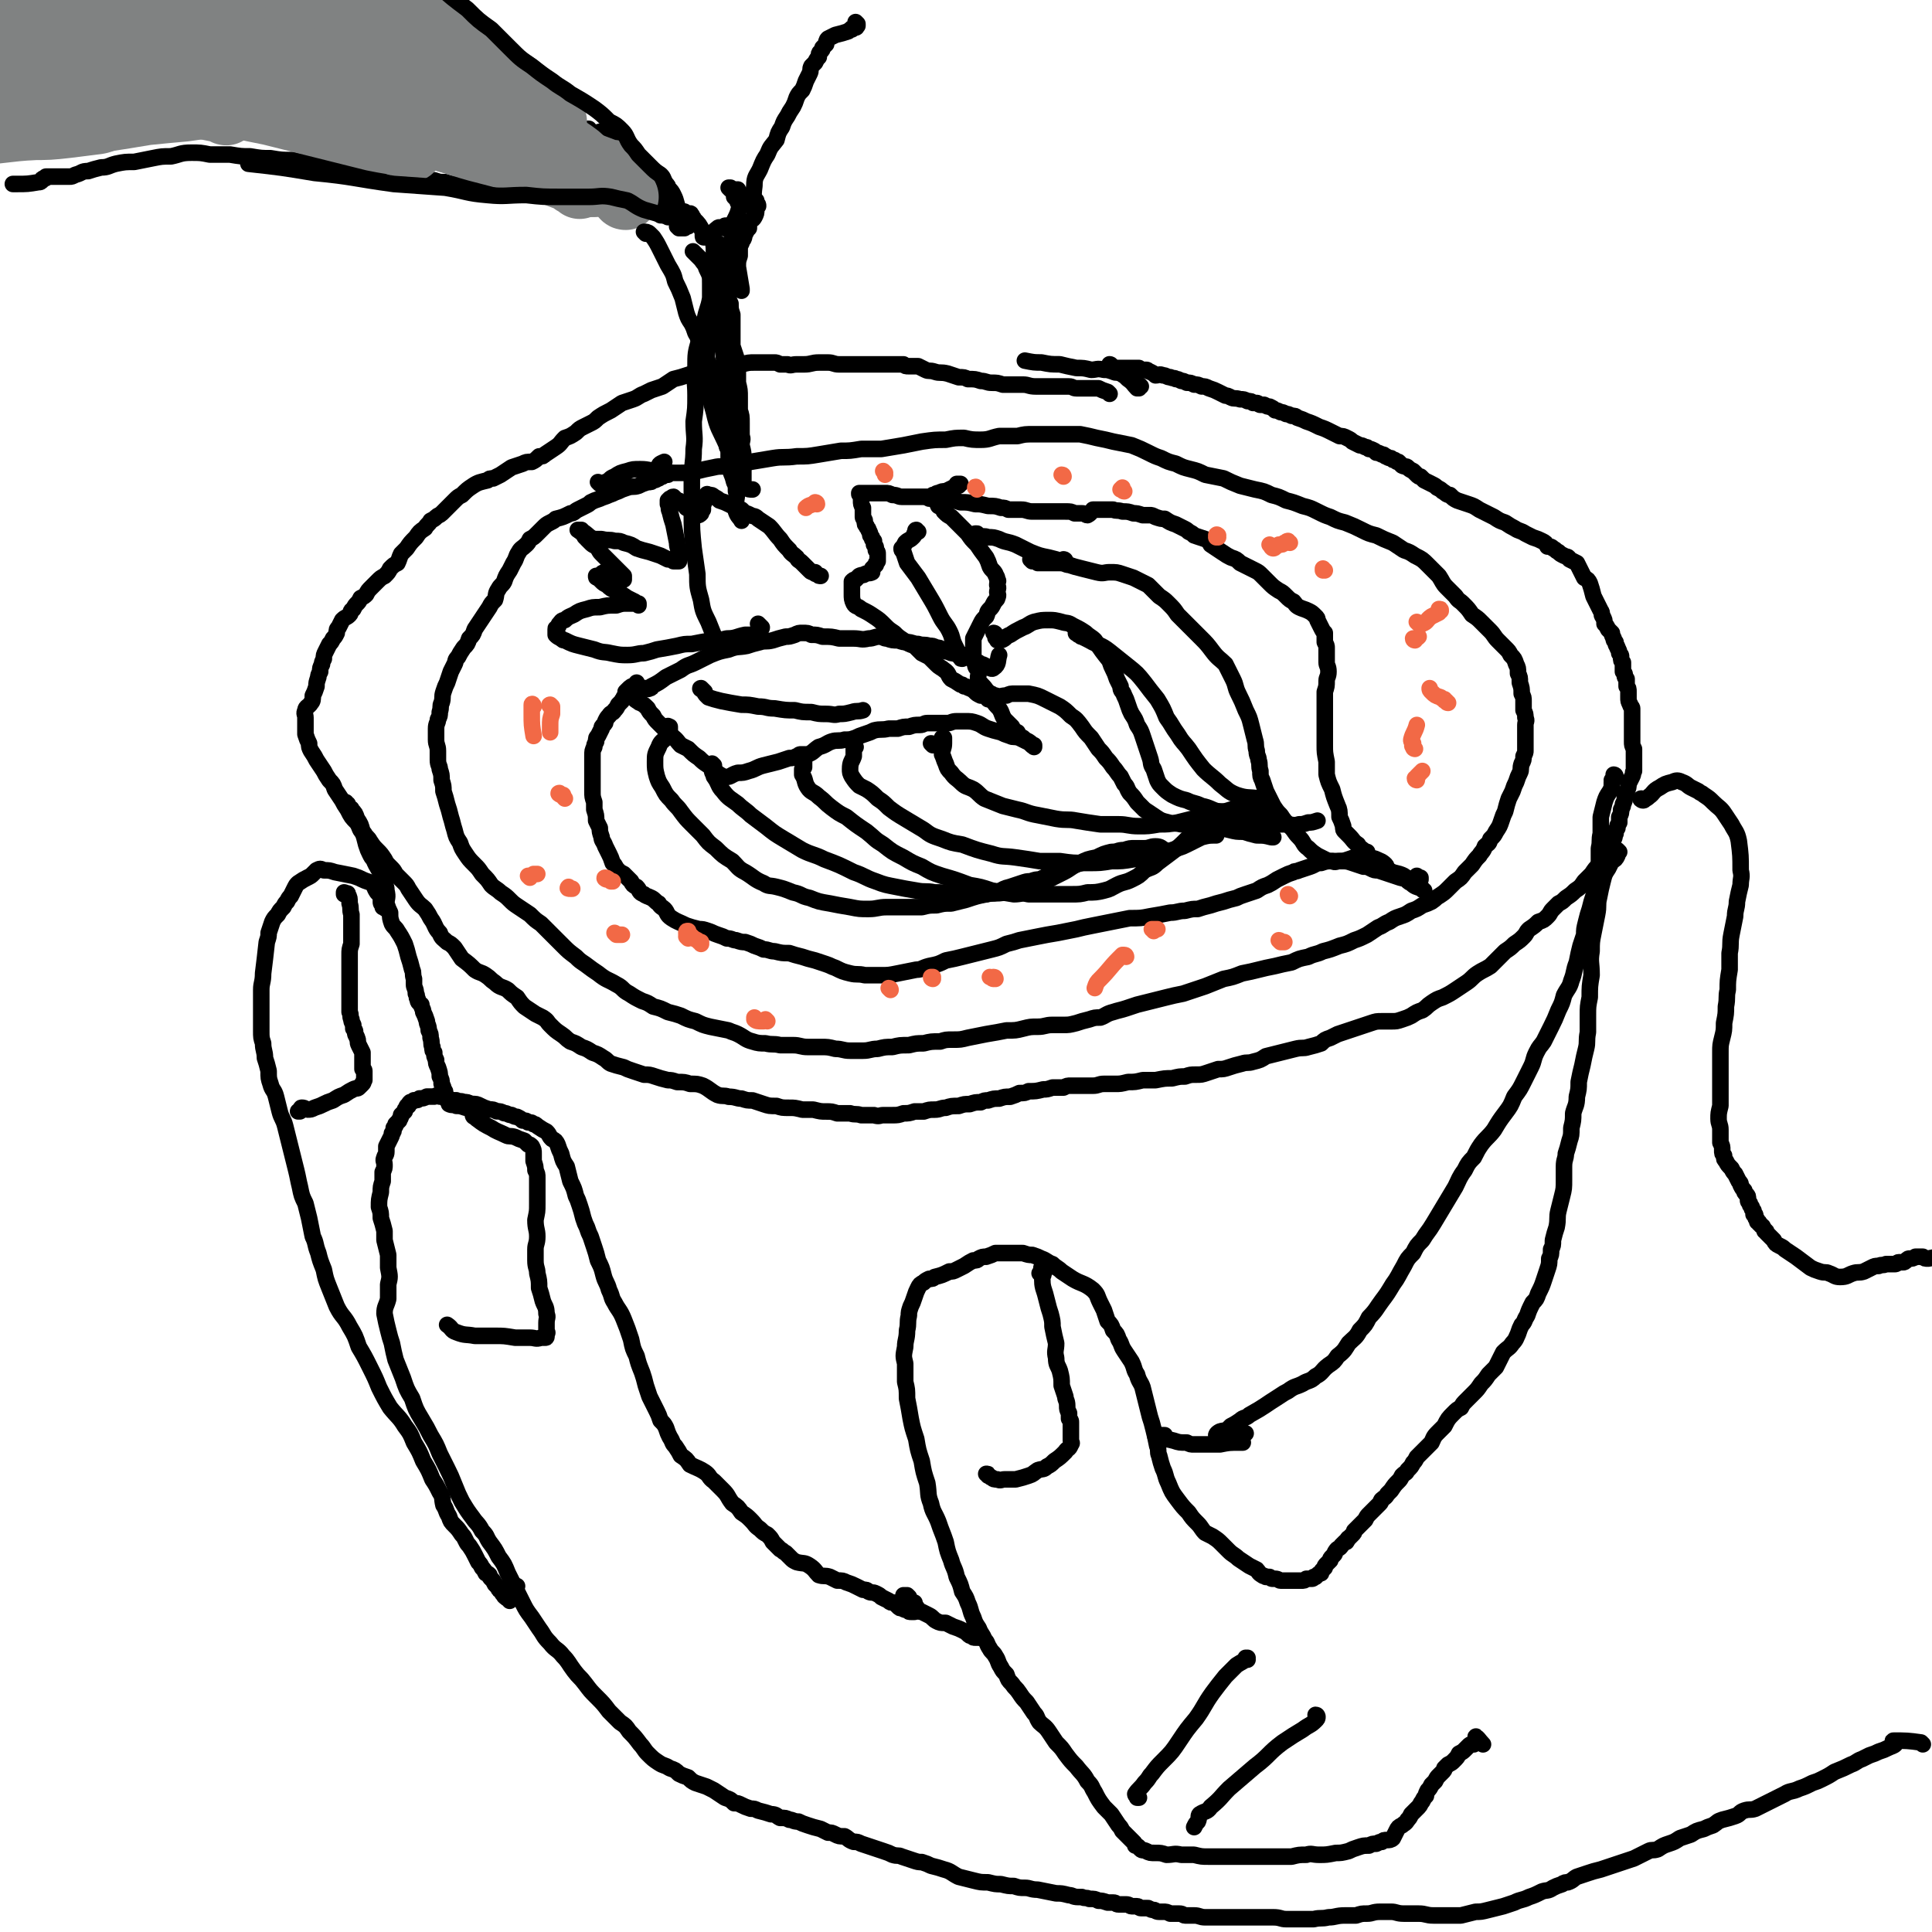 <svg viewBox='0 0 1050 1050' version='1.1' xmlns='http://www.w3.org/2000/svg' xmlns:xlink='http://www.w3.org/1999/xlink'><g fill='none' stroke='#000000' stroke-width='9' stroke-linecap='round' stroke-linejoin='round'><path d='M326,263c0,0 -1,-1 -1,-1 0,0 1,1 2,1 0,0 0,0 1,0 1,0 1,0 1,-1 3,-1 2,-2 5,-3 3,-2 3,-2 7,-3 3,-1 3,-1 7,-1 5,0 5,1 10,1 5,1 5,1 10,1 6,0 6,0 11,-1 4,-1 4,-1 9,-2 4,-1 4,0 9,-1 5,-1 5,-1 11,-2 6,-1 6,-1 12,-2 6,-1 6,0 13,-1 6,0 6,0 12,-1 6,-1 6,-1 12,-2 5,0 5,0 11,-1 6,0 6,0 11,0 6,-1 6,-1 12,-2 5,-1 5,-1 10,-2 7,-1 7,-1 13,-1 5,-1 5,-1 10,-1 4,1 5,1 9,1 5,0 5,-1 10,-2 5,0 5,0 10,0 4,-1 4,-1 9,-1 4,0 4,0 9,0 3,0 3,0 7,0 4,0 4,0 9,0 5,1 5,1 9,2 5,1 5,1 9,2 5,1 5,1 10,2 5,2 5,2 9,4 4,2 4,2 7,3 4,2 4,2 8,3 4,2 4,2 8,3 4,1 4,1 8,3 5,1 5,1 10,2 4,2 4,2 9,4 4,1 4,1 8,2 5,1 5,1 9,3 4,1 4,1 8,3 4,1 4,1 9,3 4,1 4,1 8,3 4,2 4,2 7,3 4,2 4,2 8,3 5,2 5,2 9,4 4,2 4,2 8,3 4,2 4,2 9,4 3,2 3,2 6,4 3,1 3,1 6,3 4,2 4,2 7,5 3,3 3,3 6,6 2,3 2,4 4,6 3,3 3,3 5,5 2,3 2,2 4,4 3,3 3,3 5,6 3,2 3,2 5,4 2,2 2,2 5,5 2,2 2,3 4,5 2,2 2,2 4,4 2,2 2,2 3,4 2,2 2,2 3,5 1,2 1,2 1,5 1,2 1,2 1,5 1,3 1,3 1,6 1,2 1,2 1,4 0,2 0,2 0,5 1,2 1,2 1,4 1,2 0,2 0,4 0,3 0,3 0,5 0,3 0,3 0,5 0,2 0,2 0,4 0,1 0,1 -1,3 0,2 0,2 -1,4 -1,3 0,3 -1,5 -1,2 -1,2 -2,5 -1,2 -1,2 -2,5 -1,2 -1,2 -2,4 -1,3 -1,3 -2,7 -1,2 -1,2 -2,5 -1,3 -1,3 -3,6 -1,2 -1,2 -3,4 -1,3 -1,2 -3,4 -1,3 -2,3 -3,5 -2,2 -2,2 -4,5 -2,2 -2,2 -4,4 -2,3 -2,3 -5,5 -2,2 -2,2 -4,4 -2,2 -2,2 -5,4 -2,1 -1,1 -4,3 -2,1 -2,1 -5,2 -3,2 -3,2 -6,3 -3,2 -3,2 -6,3 -3,1 -3,1 -6,3 -3,1 -3,2 -6,3 -3,2 -3,2 -6,4 -4,2 -4,2 -7,3 -4,2 -4,2 -8,3 -5,2 -5,2 -9,3 -4,2 -4,1 -8,3 -5,1 -5,1 -9,3 -5,1 -5,1 -9,2 -5,1 -5,1 -9,2 -4,1 -4,1 -9,2 -5,2 -5,2 -10,3 -5,2 -5,2 -10,4 -6,2 -6,2 -12,4 -5,1 -5,1 -9,2 -4,1 -4,1 -8,2 -4,1 -4,1 -8,2 -3,1 -3,1 -6,2 -3,1 -4,1 -7,2 -4,1 -4,2 -7,3 -3,0 -3,0 -6,1 -4,1 -4,1 -7,2 -4,1 -4,1 -7,1 -3,0 -3,0 -6,0 -4,0 -4,1 -8,1 -4,0 -4,0 -8,1 -4,1 -4,1 -9,1 -5,1 -5,1 -11,2 -5,1 -5,1 -10,2 -4,1 -4,1 -8,1 -4,0 -4,0 -7,1 -5,0 -5,0 -9,1 -4,0 -4,0 -8,1 -5,0 -5,0 -9,1 -4,0 -4,0 -8,1 -4,0 -4,1 -8,1 -3,0 -4,0 -7,0 -4,0 -4,-1 -8,-1 -4,-1 -4,-1 -8,-1 -3,0 -3,0 -7,0 -4,0 -4,-1 -8,-1 -3,0 -3,0 -7,0 -4,-1 -4,0 -8,-1 -3,0 -4,0 -7,-1 -4,-1 -4,-2 -8,-4 -2,-1 -3,-1 -5,-2 -5,-1 -5,-1 -10,-2 -4,-1 -4,-1 -8,-3 -4,-1 -4,-1 -8,-3 -3,-1 -3,-1 -7,-2 -4,-2 -4,-2 -8,-3 -3,-2 -3,-2 -6,-3 -4,-2 -4,-2 -7,-4 -4,-2 -3,-3 -7,-5 -5,-3 -5,-2 -10,-6 -3,-2 -3,-2 -7,-5 -3,-2 -3,-2 -5,-4 -4,-3 -4,-3 -7,-6 -3,-3 -3,-3 -6,-6 -3,-3 -3,-3 -6,-6 -3,-2 -3,-2 -6,-5 -3,-2 -3,-2 -6,-4 -3,-2 -3,-2 -5,-4 -2,-2 -2,-2 -5,-4 -2,-2 -3,-2 -5,-4 -2,-3 -2,-3 -5,-6 -2,-3 -2,-3 -4,-5 -3,-3 -3,-3 -5,-6 -2,-3 -2,-3 -3,-6 -2,-3 -2,-3 -3,-7 -1,-3 -1,-4 -2,-7 -1,-4 -1,-4 -2,-7 -1,-4 -1,-4 -2,-7 0,-3 0,-3 -1,-6 0,-3 0,-3 -1,-6 0,-2 -1,-2 -1,-5 0,-2 0,-2 0,-5 0,-3 -1,-3 -1,-6 0,-3 0,-3 0,-6 0,-3 1,-3 1,-5 1,-2 1,-2 1,-4 1,-3 0,-3 1,-5 1,-3 0,-3 1,-6 1,-3 1,-3 2,-5 1,-3 1,-3 2,-6 1,-2 1,-2 2,-4 1,-2 0,-2 2,-4 1,-2 1,-2 3,-5 2,-2 2,-2 3,-5 2,-2 2,-2 3,-5 2,-3 2,-3 4,-6 2,-3 2,-3 4,-6 1,-2 1,-2 3,-4 1,-3 0,-3 2,-6 1,-2 2,-2 3,-4 1,-3 1,-3 3,-6 1,-2 1,-2 2,-4 2,-3 1,-3 3,-6 1,-2 2,-2 4,-4 1,-1 1,-1 2,-3 2,-1 2,-1 4,-3 2,-2 2,-2 3,-3 2,-2 2,-2 4,-3 2,-1 2,-1 3,-2 4,-1 4,-1 8,-3 2,0 2,-1 4,-2 2,-1 2,-1 4,-2 2,-1 2,-1 3,-2 2,-1 2,-1 5,-2 2,-1 3,-1 5,-2 3,-1 2,-1 5,-2 2,-1 2,-1 5,-2 3,-1 3,0 6,-1 2,-1 2,-1 5,-2 2,0 2,0 3,-1 2,0 2,-1 3,-1 1,-1 1,-1 2,-1 0,-1 0,-1 1,-1 1,0 1,0 2,0 0,0 0,0 0,0 0,0 0,0 -1,0 -1,0 -1,0 -2,0 -1,-2 -2,-2 -2,-4 0,-2 1,-2 3,-3 '/><path d='M359,117c0,0 -1,-1 -1,-1 0,0 1,0 2,1 0,0 0,0 0,0 1,-1 0,-1 1,-2 0,0 0,0 0,0 -1,-4 -1,-5 -3,-8 -1,-3 -2,-3 -4,-5 -1,-2 -1,-2 -3,-4 -2,-3 -2,-3 -4,-5 -2,-3 -2,-3 -4,-5 -2,-2 -2,-2 -3,-3 -2,-3 -2,-3 -4,-5 -2,-2 -2,-2 -3,-4 -2,-1 -1,-1 -3,-3 -1,-1 -1,-1 -2,-1 -1,-1 -1,0 -1,0 -1,-1 -1,0 -2,0 0,0 0,0 0,0 -1,0 -1,0 -1,0 0,0 0,0 0,0 -1,0 -1,0 -1,0 -1,0 -1,0 -1,0 -1,0 -1,0 -1,0 0,0 0,0 0,0 -1,-1 -1,-1 -1,-1 0,0 -1,0 -1,0 0,0 1,-1 0,-1 0,0 0,0 -1,0 0,0 -1,0 -1,0 0,0 1,0 1,0 0,0 -1,0 -1,0 0,0 0,0 0,0 1,0 1,0 1,0 0,0 0,0 1,0 0,0 0,0 1,0 0,0 -1,0 -1,0 -1,0 -1,1 -2,0 0,0 0,0 -1,0 -2,-1 -2,-1 -4,-2 -2,-1 -2,-1 -4,-3 -3,-1 -3,-1 -6,-3 -4,-2 -4,-2 -7,-5 -5,-3 -4,-4 -9,-7 -3,-2 -4,-2 -7,-4 -4,-3 -4,-3 -8,-6 -3,-3 -3,-4 -7,-7 -4,-5 -4,-5 -8,-10 -3,-5 -3,-5 -6,-10 -3,-4 -3,-4 -5,-8 -3,-5 -3,-5 -5,-9 -1,-4 -1,-4 -2,-7 -1,-3 -1,-3 -1,-6 -1,-4 -1,-4 -2,-8 0,-4 0,-4 -1,-8 0,-3 -1,-3 -1,-7 -1,-3 -1,-3 -1,-6 1,-2 1,-1 2,-2 '/><path d='M383,129c-1,0 -1,0 -1,-1 0,0 0,0 0,0 0,0 0,-1 0,-1 0,-1 0,-1 0,-1 -2,-4 -2,-4 -5,-7 0,-1 -1,-1 -1,-2 -1,0 0,-1 -1,-1 0,0 -1,0 -1,0 -1,0 -1,0 -2,-1 -3,0 -3,-1 -5,-1 -3,-1 -3,0 -7,0 -3,-1 -3,-2 -7,-3 -3,0 -3,1 -5,1 -4,-1 -4,-1 -7,-2 -3,-1 -3,-2 -7,-2 -3,-1 -3,-1 -6,-2 -3,0 -3,0 -5,0 -2,0 -2,0 -4,0 -3,0 -3,0 -6,0 -2,0 -2,0 -5,0 -1,0 -1,0 -3,0 -3,-1 -3,-1 -5,-1 -3,0 -3,0 -6,0 -2,-1 -2,-1 -4,-1 -2,-1 -2,-1 -5,-1 -1,0 -1,0 -3,0 -4,0 -4,0 -7,-1 -3,0 -3,0 -5,0 -4,0 -4,1 -7,0 -3,0 -3,0 -6,0 -2,-1 -2,-1 -5,-1 -2,0 -2,0 -4,-1 -3,0 -3,0 -6,-1 -3,0 -3,0 -6,-1 -2,0 -2,0 -4,0 -4,-1 -4,-1 -7,-2 -4,-1 -4,-1 -8,-1 -3,-1 -3,-1 -7,-1 -4,-1 -4,-1 -8,-1 -4,-1 -4,-1 -9,-2 -4,0 -4,0 -8,-1 -4,0 -4,-1 -8,-1 -5,0 -5,0 -9,-1 -5,0 -5,0 -9,-1 -6,0 -6,0 -12,-1 -5,0 -5,0 -11,-1 -5,0 -5,0 -11,-1 -5,0 -5,0 -11,0 -5,-1 -5,-1 -10,-1 -6,0 -6,1 -11,2 -5,0 -5,0 -10,1 -5,1 -5,1 -10,2 -5,0 -5,0 -10,1 -4,1 -4,2 -8,2 -4,1 -4,1 -7,2 -4,0 -3,1 -7,2 -2,1 -2,1 -3,1 -2,0 -2,0 -3,0 -2,0 -2,0 -3,0 -1,0 -1,0 -2,0 -1,0 -1,0 -2,0 -1,0 -1,0 -2,0 0,0 0,0 -1,0 0,1 0,1 -1,1 -1,0 -1,0 -1,1 -1,1 -1,1 -2,1 -6,1 -6,1 -12,1 -1,0 -1,0 -2,0 '/></g>
<g fill='none' stroke='#808282' stroke-width='60' stroke-linecap='round' stroke-linejoin='round'><path d='M113,28c0,0 0,-1 -1,-1 -1,0 0,1 -1,2 -2,1 -2,1 -3,2 -8,3 -8,3 -15,5 -4,1 -4,1 -8,1 -3,0 -3,0 -7,-1 -3,-1 -3,-2 -5,-3 -4,-2 -4,-2 -8,-4 -3,-2 -4,-1 -6,-4 -2,-1 -2,-2 -2,-3 0,-1 1,-1 2,-2 '/><path d='M190,39c0,0 -1,-1 -1,-1 0,1 1,2 1,2 -1,0 -2,-1 -3,-1 -2,-1 -2,-1 -4,-1 -16,-3 -16,-4 -32,-6 -13,-2 -13,-1 -26,-3 -14,-1 -14,-1 -28,-2 -15,-2 -15,-1 -31,-2 -13,-1 -13,-1 -26,-1 -19,0 -19,1 -38,1 '/><path d='M226,18c0,0 -1,0 -1,-1 0,0 1,1 1,0 0,0 0,0 -1,-1 -6,-3 -6,-5 -13,-6 -9,-3 -9,-1 -19,-2 -13,-1 -13,0 -27,-1 -17,-1 -17,-2 -35,-3 -17,-1 -18,0 -35,-1 -16,0 -16,-1 -32,-1 -12,0 -12,0 -23,2 -14,1 -14,2 -28,4 '/><path d='M186,4c-1,0 -1,-1 -1,-1 0,0 1,1 1,2 -1,0 -2,0 -3,0 -2,0 -2,0 -5,0 -16,-1 -16,-1 -33,-1 -14,-1 -14,0 -27,-1 -15,-1 -15,-1 -30,-2 -18,-1 -18,-1 -35,-3 -19,-1 -19,-3 -37,-4 -14,-1 -14,0 -27,-1 '/><path d='M204,21c0,0 -1,-1 -1,-1 -1,0 -1,1 -2,1 -3,0 -3,-1 -5,0 -18,0 -18,0 -36,2 -16,1 -16,2 -32,4 -22,1 -22,1 -44,2 -24,1 -24,1 -49,1 -19,0 -19,-1 -38,-1 '/><path d='M170,29c0,0 -1,-1 -1,-1 0,0 3,1 2,1 -11,1 -12,0 -24,1 -15,2 -15,3 -30,4 -14,1 -14,0 -28,0 -18,-1 -18,-2 -36,-3 -22,-1 -22,-1 -43,-2 -10,0 -10,0 -20,-1 '/><path d='M114,45c0,0 -1,-1 -1,-1 1,0 2,0 2,0 0,1 -1,1 -2,1 -7,1 -7,1 -14,2 -11,1 -11,1 -21,2 -12,2 -12,2 -25,4 -6,1 -6,1 -12,2 -12,1 -12,1 -23,2 -17,1 -17,2 -33,3 '/><path d='M65,41c0,0 -1,-1 -1,-1 0,0 1,1 1,2 0,0 0,0 -1,1 -1,1 -1,1 -3,1 -10,3 -10,3 -21,5 -5,1 -5,1 -11,2 -5,0 -5,0 -9,0 '/><path d='M65,49c0,0 -1,-1 -1,-1 0,0 0,1 0,1 -1,1 -1,1 -3,1 -2,1 -2,1 -4,1 -3,1 -3,2 -6,3 -8,1 -8,1 -16,2 -9,1 -9,1 -18,1 -5,0 -5,-1 -9,-2 -3,0 -3,-1 -6,-2 -2,-1 -2,-1 -3,-2 0,0 0,0 0,-1 0,0 1,0 1,0 1,0 1,0 2,0 0,0 0,0 0,0 '/><path d='M147,21c0,0 -1,-1 -1,-1 1,0 2,1 3,2 1,1 1,1 2,2 2,1 2,1 4,3 1,1 1,1 3,2 2,1 2,1 3,2 3,1 3,2 7,3 3,1 4,0 7,1 4,1 4,1 7,3 2,1 2,1 4,1 2,1 2,1 4,2 2,0 2,0 3,1 1,1 1,1 3,1 2,1 2,1 4,1 2,1 1,2 3,2 3,0 3,0 6,0 3,0 3,0 6,0 2,0 1,1 3,1 1,1 1,1 2,1 1,1 1,1 2,1 1,1 1,1 3,1 2,1 2,1 5,1 2,0 2,0 4,1 2,0 2,1 3,1 1,1 1,1 3,1 1,0 1,0 3,0 1,0 1,0 2,0 1,0 1,0 2,0 1,0 1,0 2,1 1,0 1,0 2,1 1,0 1,0 2,0 0,1 1,0 1,1 1,0 1,0 1,0 1,2 1,2 2,3 '/></g>
<g fill='none' stroke='#808282' stroke-width='36' stroke-linecap='round' stroke-linejoin='round'><path d='M322,100c0,-1 -1,-1 -1,-1 0,0 0,1 1,1 0,0 0,0 1,0 0,0 0,0 0,0 0,-1 1,-1 0,-2 -3,-2 -3,-3 -7,-4 -5,-3 -6,-3 -12,-4 -10,-3 -10,-2 -21,-4 -12,-3 -12,-3 -24,-6 -14,-4 -15,-3 -29,-9 -16,-5 -15,-7 -30,-14 '/><path d='M315,101c0,0 0,-1 -1,-1 -1,-1 -1,-1 -2,-1 -1,-1 -1,-1 -3,-2 -13,-5 -13,-5 -27,-10 -16,-5 -16,-4 -32,-9 -16,-5 -16,-5 -32,-10 -16,-5 -17,-4 -33,-10 -12,-4 -11,-7 -24,-10 -12,-3 -12,-1 -24,-3 '/><path d='M273,81c0,0 0,-1 -1,-1 -1,0 -1,0 -2,0 -2,0 -2,0 -4,-1 -14,-4 -14,-4 -28,-8 -21,-5 -20,-6 -41,-12 -18,-4 -18,-4 -36,-8 -16,-4 -16,-4 -32,-9 -10,-3 -10,-3 -21,-6 -10,-3 -10,-3 -20,-6 '/><path d='M245,70c0,0 0,-1 -1,-1 0,0 0,1 0,1 -1,1 -2,0 -3,0 -4,-1 -4,-1 -7,-1 -23,-4 -23,-4 -45,-8 -16,-4 -16,-4 -31,-8 -17,-5 -17,-5 -34,-9 -20,-5 -20,-5 -40,-10 '/><path d='M265,80c0,0 0,0 -1,-1 0,0 1,0 0,0 -1,0 -1,0 -2,0 -3,-1 -4,-1 -7,-2 -23,-5 -23,-6 -47,-11 -16,-3 -17,-2 -33,-5 -14,-3 -14,-3 -29,-5 -11,-2 -11,-3 -22,-5 -10,-2 -10,-1 -19,-2 -6,-1 -6,-1 -11,-1 -7,-1 -7,-1 -13,-2 '/><path d='M216,61c0,0 0,-1 -1,-1 -1,0 -1,0 -2,0 -3,0 -3,-1 -6,-1 -12,-2 -12,-2 -25,-3 -15,-2 -15,-3 -29,-4 -14,0 -14,1 -27,1 -12,-1 -12,-1 -24,-2 -5,0 -6,-2 -11,-1 -6,1 -5,3 -11,5 '/><path d='M223,81c-1,0 -1,-1 -1,-1 -1,-1 -1,-1 -2,-1 -3,-1 -3,-1 -6,-2 -6,-1 -6,-1 -11,-2 -28,-7 -28,-7 -56,-14 -15,-3 -15,-3 -29,-7 -10,-3 -10,-3 -20,-6 -10,-3 -10,-4 -20,-7 '/><path d='M334,95c0,0 -1,-1 -1,-1 0,0 1,1 0,1 0,0 -1,0 -2,-1 -8,-3 -8,-3 -16,-6 -9,-5 -9,-5 -19,-9 -10,-5 -10,-5 -21,-10 -11,-4 -11,-3 -22,-8 -13,-5 -13,-5 -26,-11 -7,-4 -7,-4 -13,-8 '/><path d='M310,95c0,0 -1,-1 -1,-1 0,0 1,0 1,0 -1,0 -1,-1 -2,-1 -10,-7 -10,-7 -20,-13 -17,-10 -17,-10 -34,-19 -15,-9 -15,-10 -30,-18 -14,-7 -14,-8 -28,-13 -14,-5 -15,-4 -29,-8 -8,-3 -9,-3 -17,-6 -9,-3 -9,-3 -17,-6 '/><path d='M340,107c-1,0 -1,-1 -1,-1 -1,-1 -1,-1 -1,-1 -4,-3 -4,-3 -8,-7 -5,-4 -5,-4 -11,-8 -5,-5 -5,-5 -11,-9 -9,-6 -8,-6 -17,-12 -10,-6 -11,-6 -21,-12 -11,-6 -11,-7 -23,-12 -10,-5 -10,-5 -21,-9 -12,-5 -12,-5 -24,-8 -11,-3 -11,-2 -23,-5 -10,-2 -10,-2 -19,-5 '/><path d='M275,73c0,-1 -1,-1 -1,-1 0,-1 1,-1 0,-1 -1,-2 -1,-3 -3,-4 -10,-11 -9,-12 -20,-21 -8,-7 -8,-7 -17,-11 -11,-6 -12,-5 -23,-10 -13,-5 -13,-5 -25,-10 -11,-6 -10,-6 -22,-11 -8,-4 -9,-3 -17,-8 -3,-1 -2,-2 -5,-4 -3,-3 -3,-3 -7,-6 '/><path d='M301,87c0,0 -1,0 -1,-1 -1,-1 0,-1 -1,-3 -2,-2 -3,-2 -5,-4 -14,-12 -14,-12 -28,-23 -16,-12 -16,-13 -33,-24 -12,-8 -12,-8 -26,-14 -9,-5 -9,-4 -18,-8 -7,-3 -7,-4 -14,-7 -4,-1 -4,0 -8,-1 -5,-2 -5,-2 -10,-4 '/><path d='M301,67c-1,0 -1,-1 -1,-1 0,0 1,0 1,0 -1,-1 -1,-1 -2,-2 -7,-7 -7,-8 -14,-14 -12,-9 -13,-9 -25,-17 -8,-5 -8,-5 -15,-9 -7,-4 -7,-4 -14,-7 -8,-4 -8,-3 -17,-6 -11,-3 -11,-2 -22,-6 -10,-3 -9,-4 -19,-8 -8,-3 -8,-4 -17,-7 '/><path d='M274,79c0,0 -1,-1 -1,-1 -3,-1 -3,-1 -6,-2 -5,-2 -5,-2 -10,-4 -22,-7 -22,-7 -44,-14 -21,-7 -20,-8 -41,-14 -16,-4 -16,-3 -32,-5 -15,-3 -15,-3 -30,-4 -17,-2 -18,-2 -35,-3 -20,-1 -20,0 -41,-1 '/><path d='M123,61c-1,0 -1,-1 -1,-1 -5,-1 -5,-1 -10,-2 -7,-1 -7,-2 -13,-2 -59,-4 -59,-4 -118,-7 '/></g>
<g fill='none' stroke='#000000' stroke-width='9' stroke-linecap='round' stroke-linejoin='round'><path d='M369,124c-1,-1 -1,-2 -1,-1 0,0 0,0 1,1 0,0 0,0 1,0 0,0 0,0 1,0 0,0 0,0 1,0 1,-1 1,-1 1,-1 1,0 1,0 1,0 0,0 0,-1 0,-1 0,0 0,0 0,-1 0,0 0,0 -1,-1 -2,-3 -2,-3 -4,-6 -2,-4 -1,-4 -3,-8 -1,-2 -1,-2 -3,-4 0,-1 0,-1 -1,-2 -2,-3 -1,-3 -3,-5 -3,-2 -3,-2 -6,-5 -3,-3 -3,-3 -6,-6 -2,-3 -2,-3 -4,-5 -3,-4 -2,-5 -5,-8 -3,-3 -3,-3 -7,-5 -4,-4 -4,-4 -8,-7 -6,-4 -6,-4 -13,-8 -5,-4 -5,-3 -10,-7 -6,-4 -6,-4 -11,-8 -6,-4 -6,-4 -12,-10 -5,-5 -5,-5 -10,-10 -7,-5 -7,-5 -13,-11 -8,-6 -8,-6 -16,-13 -7,-5 -7,-5 -14,-10 -7,-7 -7,-8 -14,-14 -6,-6 -7,-5 -13,-10 -4,-3 -4,-3 -8,-7 -2,-2 -2,-2 -5,-5 -3,-3 -3,-3 -6,-6 -3,-2 -3,-2 -6,-5 '/><path d='M363,118c0,-1 -1,-1 -1,-1 0,-1 1,0 1,0 1,0 1,1 1,1 -7,-2 -7,-2 -14,-4 -5,-2 -5,-3 -9,-5 -5,-1 -5,-1 -9,-2 -6,-1 -6,0 -12,0 -8,0 -8,0 -15,0 -10,0 -10,0 -19,-1 -11,0 -11,1 -21,0 -12,-1 -11,-2 -23,-4 -14,-1 -14,-1 -28,-2 -22,-3 -22,-4 -43,-6 -18,-3 -18,-3 -36,-5 '/><path d='M466,13c0,0 -1,-1 -1,-1 0,0 0,0 1,1 0,0 0,0 0,1 0,0 0,0 0,0 -1,0 0,1 -1,1 0,0 0,0 0,0 -1,0 -1,0 -1,0 -1,0 -1,0 -1,1 -1,0 -1,0 -2,1 -3,1 -3,1 -7,2 -2,1 -2,1 -4,2 -1,1 -1,2 -1,3 -1,1 -1,1 -2,2 0,1 0,1 -1,2 -1,1 -1,1 -1,3 -1,1 -1,1 -2,3 -1,1 -1,1 -2,2 -1,2 0,2 -1,4 -1,2 -1,2 -2,4 -1,3 -1,3 -2,5 -2,2 -2,2 -3,4 -1,3 -1,3 -2,5 -2,3 -2,3 -3,5 -2,3 -2,3 -3,6 -2,3 -2,3 -3,7 -3,4 -3,3 -5,8 -2,3 -2,3 -4,8 -2,4 -3,4 -3,9 -1,7 0,7 0,14 0,1 0,1 0,1 '/><path d='M397,103c0,0 -1,-1 -1,-1 0,0 1,0 1,0 1,1 1,1 1,1 0,0 0,0 1,0 0,0 0,0 1,0 0,0 0,0 0,0 0,0 0,0 1,0 0,1 0,1 0,1 1,0 0,0 1,1 0,0 0,0 0,0 0,1 0,1 1,1 0,0 0,0 0,1 '/><path d='M408,109c0,0 -1,0 -1,-1 0,0 1,1 1,1 1,0 1,0 1,0 1,0 1,0 1,0 1,0 1,0 1,0 0,1 0,1 0,2 1,0 1,0 1,1 0,0 -1,0 -1,0 0,1 0,1 0,2 0,2 0,2 -1,4 -1,2 -2,1 -3,3 0,2 0,2 0,3 -1,1 -1,1 -2,3 -1,1 0,1 -1,3 -1,1 -1,1 -1,2 -1,2 -1,2 -1,4 0,1 0,1 0,3 -1,3 -1,3 -1,6 1,6 1,6 2,12 0,0 0,0 0,1 '/><path d='M771,477c0,0 -1,-1 -1,-1 0,0 1,1 2,1 0,1 0,1 0,1 0,0 0,0 0,0 -1,0 -1,0 -2,0 0,0 0,0 -1,0 -4,0 -4,0 -8,-1 -3,-1 -3,-1 -6,-2 -3,-1 -3,-1 -6,-2 -2,0 -2,0 -4,-1 -2,-1 -2,-1 -4,-1 -3,-1 -3,-1 -6,-2 -3,-1 -3,-1 -6,-1 -2,0 -2,0 -5,0 -3,0 -3,0 -6,1 -3,0 -3,1 -6,2 -3,1 -3,1 -6,2 -2,1 -2,0 -3,1 -3,1 -3,1 -5,2 -2,1 -2,1 -4,2 -3,2 -3,2 -5,3 -3,1 -3,1 -6,3 -3,1 -3,1 -6,2 -3,1 -3,1 -5,2 -4,1 -4,1 -7,2 -4,1 -4,1 -7,2 -4,1 -4,1 -7,2 -3,0 -3,0 -7,1 -4,0 -4,1 -8,1 -5,1 -5,1 -11,2 -5,1 -5,1 -11,1 -5,1 -5,1 -10,2 -5,1 -5,1 -10,2 -5,1 -5,1 -9,2 -5,1 -5,1 -10,2 -6,1 -6,1 -11,2 -5,1 -5,1 -10,2 -3,1 -3,1 -7,2 -4,2 -4,2 -8,3 -4,1 -4,1 -8,2 -4,1 -4,1 -8,2 -4,1 -4,1 -9,2 -4,2 -4,2 -9,3 -4,1 -4,2 -7,2 -5,1 -5,1 -10,2 -5,1 -5,1 -9,1 -5,0 -5,0 -9,0 -4,-1 -4,0 -8,-1 -4,-1 -4,-1 -8,-3 -3,-1 -2,-1 -5,-2 -3,-1 -3,-1 -6,-2 -4,-1 -4,-1 -7,-2 -4,-1 -4,-1 -7,-2 -4,0 -4,0 -8,-1 -3,0 -3,-1 -6,-1 -2,-1 -2,-1 -5,-2 -2,-1 -2,-1 -5,-2 -2,0 -2,0 -5,-1 -2,0 -2,-1 -5,-1 -2,-1 -2,-1 -5,-2 -3,-1 -2,-1 -5,-2 -3,-1 -3,-1 -5,-1 -4,-1 -4,-1 -7,-2 -4,-2 -5,-2 -8,-4 -3,-2 -2,-3 -4,-5 -1,-1 -2,-1 -3,-3 -2,-1 -2,-2 -4,-3 -2,-1 -3,-1 -4,-2 -3,-1 -2,-2 -4,-4 -2,-1 -2,-1 -3,-3 -2,-2 -2,-2 -4,-4 -2,-1 -2,-1 -3,-2 -2,-2 -1,-2 -3,-4 -1,-3 -1,-3 -2,-5 -1,-2 -1,-2 -2,-4 -1,-3 -2,-3 -2,-5 -1,-3 -1,-3 -1,-5 -1,-2 -1,-2 -2,-4 0,-3 0,-3 -1,-6 0,-2 0,-2 0,-4 -1,-3 -1,-3 -1,-6 0,-4 0,-4 0,-8 0,-3 0,-3 0,-6 0,-3 0,-3 0,-5 0,-3 0,-3 1,-5 0,-1 0,-1 1,-3 0,-2 0,-2 1,-3 1,-2 1,-2 2,-4 0,-1 0,-1 1,-2 1,-1 1,-1 1,-2 1,-2 1,-2 2,-3 1,-2 2,-1 3,-3 1,-1 1,-1 2,-3 1,-1 1,-1 2,-2 0,-1 1,-1 1,-2 1,-1 1,-1 1,-2 0,0 0,0 0,-1 0,0 0,0 1,-1 2,-2 2,-2 5,-3 0,-1 0,-1 0,-1 '/><path d='M774,484c0,0 -1,0 -1,-1 -3,-1 -4,-1 -6,-3 -3,-1 -2,-3 -4,-4 -4,-2 -5,-1 -8,-3 -2,-1 -1,-2 -2,-3 -2,-2 -3,-2 -5,-3 -2,-1 -2,0 -4,-1 -1,-1 -1,-2 -2,-3 -2,-2 -3,-2 -4,-4 -3,-2 -2,-2 -5,-5 -1,-1 -1,-1 -2,-2 -1,-1 -1,-1 -1,-3 -1,-3 -1,-3 -2,-5 0,-3 0,-4 -1,-6 -2,-5 -2,-5 -3,-9 -2,-4 -2,-4 -3,-8 0,-4 0,-4 0,-7 -1,-5 -1,-5 -1,-9 0,-5 0,-5 0,-10 0,-4 0,-4 0,-9 0,-2 0,-2 0,-5 0,-3 0,-3 0,-5 1,-3 1,-3 1,-6 0,-2 1,-2 1,-5 0,-3 -1,-3 -1,-5 0,-3 0,-3 0,-5 0,-1 0,-1 0,-3 0,-1 0,-1 -1,-3 0,-1 0,-1 0,-2 0,-2 0,-2 0,-3 -1,-1 -1,-1 -2,-3 -1,-2 -1,-2 -2,-4 0,-1 0,-1 -1,-2 -2,-2 -2,-2 -4,-3 -2,-1 -3,-1 -5,-2 -2,-1 -2,-2 -3,-3 -2,-1 -2,-1 -4,-3 -2,-2 -2,-2 -4,-3 -3,-2 -3,-2 -5,-4 -2,-2 -2,-2 -4,-4 -2,-2 -2,-2 -4,-3 -2,-1 -2,-1 -4,-2 -2,-1 -2,-1 -4,-2 -2,-2 -2,-2 -5,-3 -2,-1 -2,-1 -5,-3 -3,-2 -3,-2 -6,-4 -1,-2 -1,-2 -3,-3 -3,-1 -3,-1 -6,-2 -1,-1 -1,-1 -3,-2 -1,-1 -1,-1 -3,-2 -2,-1 -2,-1 -4,-2 -3,-1 -3,-1 -6,-3 -2,0 -2,0 -5,-1 -2,-1 -2,-1 -3,-1 -2,0 -2,0 -4,0 -3,-1 -3,-1 -5,-1 -3,-1 -3,-1 -6,-1 -3,-1 -3,0 -5,-1 -2,0 -2,0 -5,0 -1,0 -1,0 -3,0 -1,0 -1,0 -3,0 -1,1 -1,2 -3,3 -1,0 -1,-1 -3,-1 -2,0 -2,0 -4,0 -2,-1 -2,-1 -5,-1 -2,0 -2,0 -5,0 -2,0 -2,0 -4,0 -1,0 -1,0 -2,0 -2,0 -2,0 -4,0 -2,0 -2,0 -3,0 -3,0 -3,-1 -6,-1 -2,0 -2,0 -4,0 -2,0 -2,0 -3,0 -2,-1 -2,-1 -4,-1 -3,-1 -3,-1 -7,-1 -4,-1 -4,-1 -7,-1 -4,-1 -4,-1 -8,-1 -3,-1 -3,-1 -6,-1 -2,-1 -2,-1 -4,-1 -1,0 -1,0 -2,0 -1,0 -1,0 -2,0 -1,0 -1,0 -1,0 -1,0 -1,0 -1,0 0,0 -1,0 -1,0 0,0 1,0 1,0 0,0 0,0 1,0 1,1 1,1 1,1 2,1 1,1 2,3 2,1 2,1 3,3 2,2 2,2 4,3 1,1 1,1 3,3 1,1 1,1 3,3 1,1 1,1 3,3 2,3 2,3 5,6 2,3 2,3 5,7 1,2 1,2 2,5 1,2 2,2 3,4 0,1 1,1 1,3 1,1 0,1 0,3 1,2 0,2 0,4 0,1 1,1 0,3 0,1 -1,1 -2,3 -1,2 -1,2 -2,3 -2,2 -1,2 -2,4 -2,2 -2,2 -3,4 -1,2 -1,2 -2,4 -1,2 -1,2 -2,4 0,3 0,3 0,6 0,2 0,2 0,4 0,2 0,2 1,4 0,2 1,2 2,4 0,2 -1,3 0,5 1,2 2,2 4,5 2,2 1,2 3,5 2,3 2,3 4,5 2,3 1,3 3,6 2,2 2,2 4,4 1,2 1,2 3,3 1,2 1,2 3,3 1,1 1,1 3,2 0,1 1,0 1,1 1,0 0,1 1,1 0,1 1,0 1,0 0,0 0,1 0,1 0,0 0,-1 0,-1 0,0 0,0 -1,0 0,-1 -1,0 -1,-1 -1,0 -1,-1 -2,-1 -2,-1 -2,-1 -4,-2 -3,-1 -3,0 -5,-1 -3,-1 -3,-1 -5,-2 -4,-1 -4,-1 -7,-2 -3,-1 -3,-2 -6,-3 -3,-1 -3,-1 -7,-1 -2,0 -2,0 -4,0 -3,0 -3,1 -5,1 -3,0 -3,0 -5,0 -3,0 -3,0 -6,0 -2,0 -2,1 -4,1 -3,0 -3,0 -6,1 -3,0 -3,0 -6,1 -3,0 -3,0 -5,0 -4,1 -4,0 -8,1 -2,1 -2,1 -5,2 -3,1 -3,1 -5,2 -3,1 -3,1 -6,1 -3,1 -4,0 -7,1 -3,1 -3,2 -7,3 -3,2 -3,3 -6,4 -1,0 -2,0 -4,0 -1,0 -1,1 -2,1 -2,1 -2,1 -4,1 -3,1 -3,1 -6,2 -4,1 -4,1 -8,2 -4,1 -4,2 -8,3 -3,1 -3,1 -6,1 -4,1 -4,3 -8,2 -4,-2 -4,-3 -8,-6 -3,-2 -3,-2 -5,-4 -3,-2 -3,-2 -6,-5 -2,-1 -2,-1 -4,-2 -2,-2 -2,-3 -5,-5 -1,-1 -1,-1 -3,-3 -2,-2 -2,-2 -4,-4 -2,-2 -2,-2 -3,-4 -2,-2 -2,-2 -3,-4 -2,-2 -2,-2 -4,-3 0,0 -1,0 -1,-1 -1,0 -1,0 -2,-1 0,0 0,-1 -1,-1 0,0 0,0 0,0 -1,0 0,0 0,0 1,0 1,0 1,0 1,-1 0,-1 1,-3 0,0 0,0 0,0 '/><path d='M521,264c0,0 -1,-1 -1,-1 0,0 1,0 2,0 0,0 -1,0 -1,0 0,0 0,0 -1,0 0,1 0,1 0,1 -1,1 -1,1 -1,1 -1,0 -1,0 -1,0 -2,1 -2,1 -4,2 -2,0 -2,0 -4,1 -1,0 -1,0 -2,1 -1,0 -1,0 -1,0 -1,1 -1,1 -2,1 0,0 0,0 -1,0 -1,0 -1,0 -2,0 0,0 0,0 -1,0 -1,0 -1,0 -2,0 -2,0 -2,0 -4,0 -2,0 -2,0 -5,0 -2,0 -2,-1 -5,-1 -2,-1 -2,-1 -4,-1 -1,0 -1,0 -2,0 -1,0 -1,0 -2,0 -1,0 -1,0 -2,0 0,0 0,0 -1,0 0,0 0,0 -1,0 0,0 0,0 0,0 0,0 0,0 -1,0 0,0 0,0 -1,0 0,0 0,0 -1,0 0,0 0,0 -1,0 0,0 0,0 0,0 0,0 0,0 0,0 -1,0 -1,0 -1,0 -1,0 -1,0 -1,0 0,1 0,1 1,1 0,1 0,1 0,3 0,2 0,2 1,4 0,1 0,1 0,3 0,1 0,1 0,2 0,1 1,1 1,2 0,2 0,2 1,3 0,1 1,1 1,2 1,2 1,2 1,3 1,1 1,1 1,2 1,1 1,1 1,1 0,1 0,1 0,2 1,1 1,1 1,2 0,1 0,1 0,1 1,1 1,1 1,2 0,1 0,1 0,1 0,1 0,1 0,1 0,1 0,1 0,2 -1,1 -1,1 -1,2 -1,1 -1,1 -2,2 0,1 0,1 0,2 -2,1 -2,0 -4,1 -1,1 -1,0 -3,1 -1,1 -1,1 -2,2 -1,0 -1,0 -2,1 0,0 0,0 0,1 0,0 0,0 0,1 0,0 0,0 0,1 0,1 0,1 0,2 0,1 0,1 0,2 0,2 0,3 1,5 1,2 2,1 4,3 4,2 4,2 7,4 3,2 3,2 6,5 2,2 2,2 5,4 2,2 2,2 5,4 3,2 3,2 6,3 2,2 2,2 4,4 2,1 2,1 4,2 2,2 2,2 4,4 2,2 3,2 4,3 3,2 2,3 4,5 2,1 2,1 5,3 1,0 1,0 2,1 2,0 2,1 3,1 2,1 2,1 3,2 1,1 1,1 3,2 0,0 1,0 1,0 1,0 1,0 2,1 0,0 0,0 0,0 1,0 1,0 1,1 0,0 0,0 1,0 0,0 0,0 0,0 0,0 0,0 0,-1 1,0 1,0 1,0 0,0 0,0 0,0 '/><path d='M347,374c0,0 -1,-1 -1,-1 1,1 1,1 2,2 1,0 1,0 2,-1 0,0 0,0 1,0 1,0 1,1 2,0 1,0 1,0 1,-1 4,-2 4,-2 8,-5 4,-2 4,-2 8,-4 4,-3 4,-2 8,-4 4,-2 4,-2 8,-4 5,-2 5,-2 10,-3 5,-2 5,-1 10,-2 3,-1 3,-1 7,-2 3,-1 3,0 7,-1 3,-1 3,-1 7,-2 2,0 2,0 5,-1 2,-1 2,-1 4,-1 3,0 3,0 5,1 3,0 3,0 6,1 5,0 5,0 9,1 4,0 4,0 8,0 4,0 4,1 8,0 3,0 3,-1 6,-1 2,0 2,1 4,1 3,1 3,1 6,1 3,1 3,1 5,1 3,0 3,1 6,1 3,1 3,0 6,1 2,0 2,0 4,1 3,0 2,1 5,2 2,0 2,1 4,1 3,1 3,0 5,1 3,1 3,1 5,2 2,0 1,1 3,2 1,0 1,0 2,1 2,0 2,1 3,1 2,1 3,2 4,1 3,-2 2,-4 3,-7 '/><path d='M382,375c-1,0 -2,-1 -1,-1 0,0 1,1 2,2 0,1 0,1 1,2 0,0 0,0 1,1 3,1 3,1 7,2 5,1 5,1 11,2 4,0 4,0 9,1 5,0 4,1 9,1 6,1 6,1 11,1 4,1 4,1 9,1 4,1 4,1 8,1 4,0 4,1 7,0 3,0 3,0 7,-1 3,-1 3,0 6,-1 '/><path d='M499,289c-1,0 -1,-1 -1,-1 -1,0 0,1 -1,2 0,1 0,1 -1,2 -2,2 -2,1 -4,3 -1,2 -1,2 -2,3 0,1 0,1 1,2 1,3 1,3 2,6 3,4 3,4 6,8 3,5 3,5 6,10 3,5 3,5 6,11 2,4 3,4 5,8 2,4 1,4 3,8 1,2 1,2 2,4 0,1 0,1 1,2 0,1 0,1 1,1 1,-1 1,-1 2,-2 0,0 0,0 0,0 '/><path d='M413,340c0,0 -1,-1 -1,-1 0,0 1,1 2,2 0,1 -1,1 -1,2 0,0 0,0 0,0 -1,1 -1,1 -1,2 -3,0 -4,0 -7,0 -5,1 -5,2 -10,2 -4,1 -4,1 -8,1 -6,1 -6,1 -11,2 -4,0 -4,0 -8,1 -5,1 -5,1 -11,2 -3,1 -3,1 -7,2 -4,0 -4,1 -9,1 -4,0 -4,0 -9,-1 -4,-1 -4,0 -9,-2 -4,-1 -4,-1 -8,-2 -4,-1 -4,-1 -8,-3 -1,0 -1,0 -2,-1 -2,-1 -2,-1 -3,-2 0,-1 0,-2 0,-3 0,-1 0,0 1,-1 1,-1 0,-1 1,-2 1,-1 1,-2 3,-2 2,-2 3,-2 5,-3 3,-2 3,-2 7,-3 3,-1 3,-1 7,-1 4,-1 4,-1 9,-1 3,-1 3,-1 6,-1 2,0 2,0 4,0 1,0 1,0 2,0 0,0 0,0 0,1 0,0 0,0 0,0 -1,-1 -1,-1 -2,-2 -2,-1 -2,-1 -4,-2 -3,-2 -3,-2 -6,-4 -3,-1 -3,-1 -5,-3 -2,-1 -2,-1 -3,-2 -1,-1 -1,-1 -2,-2 -1,0 -1,0 -1,-1 1,0 1,0 2,0 1,-1 1,-2 3,-2 2,0 2,0 3,1 2,0 2,0 3,0 1,0 1,0 2,0 1,0 1,0 1,1 1,0 1,0 1,1 0,1 0,1 0,1 0,0 0,-1 0,-2 -1,-1 -1,-1 -2,-2 -1,-1 -1,-1 -2,-2 -2,-2 -2,-2 -4,-4 -2,-2 -2,-2 -4,-4 -2,-2 -1,-2 -3,-4 -2,-1 -2,-1 -3,-2 -1,-1 -1,-1 -2,-2 0,-1 0,-1 -1,-1 -1,-1 0,-1 -1,-2 -1,0 -1,-1 -1,-1 -1,0 -1,0 -1,-1 -1,0 -1,0 -1,0 0,0 1,0 1,0 1,0 1,0 1,0 1,1 0,1 1,1 3,2 3,3 6,4 2,0 2,0 4,0 4,1 4,0 7,1 3,0 3,0 5,1 4,1 4,1 7,3 3,1 3,1 7,2 3,1 3,1 6,2 2,1 2,1 4,2 2,0 2,0 3,1 1,0 1,0 2,0 0,0 0,0 1,0 0,0 0,0 0,0 0,-1 0,-2 0,-3 0,-4 -1,-4 -1,-7 -1,-5 -1,-5 -2,-10 -1,-3 -1,-3 -2,-7 -1,-2 0,-2 -1,-4 0,-1 0,-1 0,-2 1,-1 1,-1 1,-1 1,0 1,-1 2,-1 1,1 1,1 2,2 1,0 1,0 2,1 2,1 2,2 3,3 2,1 2,1 4,2 1,1 1,1 2,2 1,0 1,0 2,-1 0,-1 0,-1 1,-2 0,-1 0,-1 0,-3 1,-1 1,-1 1,-3 0,-1 0,-1 1,-2 0,0 0,-1 1,0 2,0 2,0 3,1 2,1 2,1 3,2 3,1 3,1 5,2 2,1 2,1 4,2 1,1 1,1 3,1 1,1 1,1 2,2 1,0 1,0 3,1 2,1 2,0 4,2 3,2 3,2 6,4 3,3 3,4 6,7 2,3 2,3 5,6 1,2 2,2 4,4 1,2 1,1 3,3 1,1 1,1 2,2 1,1 1,1 2,2 1,1 1,1 3,1 0,1 0,1 1,1 1,1 1,1 2,1 '/><path d='M561,305c0,0 -1,-1 -1,-1 0,0 1,0 2,1 0,0 0,0 0,0 1,0 1,-1 1,0 0,0 0,0 1,1 1,0 1,0 2,0 2,0 2,0 4,0 3,0 3,0 6,0 3,0 3,1 5,1 3,1 3,1 7,2 4,1 4,1 8,2 4,1 4,0 7,0 4,0 4,0 7,1 3,1 3,1 6,2 4,2 4,2 8,4 3,3 3,3 6,6 3,2 3,2 5,4 3,3 3,3 5,6 3,3 3,3 6,6 3,3 3,3 6,6 4,4 4,4 7,8 3,4 4,4 7,7 2,4 2,4 4,8 2,4 1,4 3,8 2,4 2,4 4,9 2,4 2,4 3,8 1,4 1,4 2,8 1,3 0,3 1,6 0,3 1,3 1,5 1,3 0,3 1,6 0,3 0,3 1,5 1,3 1,3 2,6 1,2 1,2 2,4 1,2 1,2 2,4 2,3 2,3 4,5 2,3 2,3 5,6 3,3 2,3 5,6 3,3 2,4 5,6 2,2 2,2 5,4 2,1 2,1 4,2 2,1 2,1 4,1 2,1 2,0 4,0 2,0 2,0 5,-1 3,-1 3,-1 6,-3 2,0 2,0 4,-1 '/><path d='M541,345c0,-1 -1,-1 -1,-1 0,0 1,0 1,1 1,1 0,1 0,1 0,1 0,1 1,1 0,1 0,1 0,1 1,0 1,0 2,0 3,-1 2,-2 5,-3 3,-2 3,-2 7,-4 3,-1 3,-2 6,-3 4,-1 4,-1 8,-1 3,0 3,0 7,1 3,1 3,0 6,2 4,2 4,2 7,4 2,2 3,2 5,4 4,6 4,6 8,11 1,3 1,3 2,5 1,2 1,2 2,5 1,2 1,2 2,4 0,3 1,2 2,5 1,2 1,2 2,5 1,3 1,3 2,5 2,3 2,3 3,6 2,3 2,3 3,6 1,3 1,3 2,6 1,3 1,3 2,6 1,3 0,3 2,6 1,3 1,3 2,6 1,2 1,2 3,4 2,2 2,2 5,4 4,2 4,2 8,3 4,2 4,1 8,3 5,1 5,2 9,3 4,1 4,1 8,2 4,1 4,2 8,2 3,1 3,1 7,2 3,0 3,0 7,1 3,0 3,0 7,0 3,0 4,1 7,0 2,0 2,0 5,-1 2,0 2,0 5,-1 0,0 0,0 0,0 '/><path d='M536,376c-1,-1 -2,-1 -1,-1 0,0 0,0 1,1 0,0 0,0 1,1 0,0 0,-1 1,0 2,0 1,1 3,1 3,1 3,0 6,0 2,-1 2,-1 5,-1 4,0 4,0 7,0 5,1 5,1 9,3 4,2 4,2 8,4 3,2 3,2 6,5 3,2 3,2 6,6 2,3 2,3 5,6 2,3 2,3 4,6 2,2 2,2 4,5 2,2 2,2 4,5 2,2 2,3 4,5 1,2 1,2 2,4 2,2 1,2 3,5 2,2 2,2 4,5 2,2 2,2 4,4 3,2 3,2 6,4 3,2 3,2 7,3 3,1 3,0 7,1 4,0 4,0 8,1 4,0 4,0 9,1 5,0 5,0 9,1 4,1 4,1 8,1 3,1 3,1 7,2 4,0 4,0 8,1 0,0 0,0 1,0 '/><path d='M507,405c0,0 -1,-1 -1,-1 0,0 1,0 2,1 0,0 0,0 0,0 1,0 1,0 1,0 0,0 1,0 1,0 0,0 0,-1 0,-1 1,-1 1,-1 1,-1 1,-1 0,-1 1,-1 0,-1 0,-1 0,-1 1,0 1,0 1,0 0,1 0,1 0,3 0,3 -1,3 -1,6 1,2 1,3 2,5 1,3 1,3 3,5 2,3 3,3 5,5 3,3 3,2 7,4 3,2 3,3 6,5 5,2 5,2 10,4 4,1 4,1 8,2 5,1 5,2 11,3 5,1 5,1 10,2 6,1 6,0 11,1 6,1 6,1 13,2 5,0 5,0 10,0 5,0 5,1 11,1 5,0 5,0 11,-1 5,0 5,0 10,-1 4,-1 4,-1 8,-2 4,-1 4,-1 8,-2 4,-1 4,-1 7,-2 3,0 3,0 6,-1 2,0 2,-1 4,-1 2,0 2,0 3,0 1,0 1,0 3,0 1,0 1,0 2,0 3,0 3,0 5,0 1,0 1,0 1,1 '/><path d='M465,406c0,0 -1,-1 -1,-1 0,0 0,1 0,1 0,2 0,2 0,3 0,1 0,1 0,2 -1,3 -2,3 -2,7 0,2 0,2 1,4 2,3 2,3 4,5 2,1 2,1 4,2 3,2 3,2 6,5 3,2 3,2 6,5 4,3 4,3 9,6 5,3 5,3 10,6 4,3 4,3 10,5 5,2 5,2 11,3 8,3 8,3 16,5 6,2 6,1 13,2 7,1 7,1 13,2 6,0 6,0 11,0 7,1 7,1 15,1 7,0 7,0 13,-1 6,0 6,0 12,-1 5,-1 5,-1 10,-2 4,-1 4,-1 8,-2 3,-1 3,-1 6,-2 3,-1 3,-1 5,-2 2,-1 2,-1 4,-2 2,-1 2,-1 4,-2 4,-1 4,-1 8,-1 '/><path d='M436,413c0,0 -1,-1 -1,-1 0,0 1,1 2,1 0,1 0,1 0,2 0,0 0,0 0,0 0,1 0,1 0,2 0,0 0,0 -1,1 0,0 0,0 0,1 0,0 0,0 0,1 0,0 0,0 0,1 2,3 1,4 3,7 2,3 3,2 6,5 4,3 3,3 7,6 4,3 4,3 8,5 5,4 5,4 11,8 5,4 4,4 9,7 5,4 5,4 11,7 5,3 5,3 10,5 5,3 5,3 11,5 7,2 7,2 15,5 6,1 6,1 12,3 6,1 6,1 12,2 4,0 4,-1 8,0 4,0 4,0 9,0 3,0 3,0 7,0 4,0 4,0 7,0 5,0 5,0 9,-1 4,0 5,0 9,-1 4,-1 3,-1 7,-3 4,-2 4,-1 8,-3 4,-2 4,-2 7,-5 4,-2 4,-1 7,-4 4,-3 4,-3 8,-6 4,-3 4,-3 8,-7 5,-3 5,-3 10,-7 2,-2 2,-2 4,-3 '/><path d='M388,416c0,0 -1,-1 -1,-1 0,1 1,1 1,2 0,1 0,1 0,1 0,1 1,1 0,1 0,1 -1,0 -1,0 0,1 1,2 1,3 3,4 2,5 5,8 3,4 4,4 8,7 3,3 4,3 7,6 4,3 4,3 8,6 5,4 5,4 10,7 5,3 5,3 10,6 6,3 6,2 12,5 8,3 8,3 16,7 6,2 6,3 12,5 5,2 6,2 11,3 5,1 5,1 11,2 5,1 5,0 10,1 4,0 4,0 8,1 5,0 5,0 10,0 5,0 5,0 10,0 5,-1 5,0 10,-1 5,-1 5,-1 9,-2 4,-1 4,-1 8,-2 3,-1 3,-1 7,-3 4,-2 4,-2 8,-4 4,-2 4,-3 9,-5 4,-2 4,-2 9,-3 4,-2 4,-2 8,-3 4,0 3,-1 7,-1 3,-1 3,-1 6,-1 2,0 2,0 5,0 3,0 3,-1 6,-1 3,0 3,1 5,2 '/><path d='M364,396c-1,-1 -2,-1 -1,-1 0,-1 0,0 1,0 0,0 0,0 0,0 0,0 0,1 0,1 0,1 0,1 0,1 0,1 0,0 -1,1 0,0 0,0 0,1 0,0 0,0 0,1 -3,3 -4,3 -5,6 -2,4 -2,4 -2,8 0,4 0,4 1,8 1,3 1,3 3,6 2,4 2,4 5,7 2,3 3,3 5,6 3,4 3,4 6,7 3,3 3,3 6,6 3,4 3,4 7,7 4,4 4,4 9,7 3,3 3,4 7,6 5,3 5,4 10,6 3,2 3,1 7,2 4,1 4,1 9,3 5,1 4,2 9,3 5,2 5,2 11,3 5,1 5,1 11,2 5,1 5,1 10,1 5,0 5,-1 10,-1 6,0 6,0 11,0 4,0 4,0 8,0 4,-1 4,-1 8,-1 4,-1 4,-1 8,-1 4,-1 4,-1 8,-2 6,-2 6,-2 11,-3 3,-1 3,0 6,-1 4,-2 3,-2 7,-3 3,-1 3,-1 6,-2 3,-1 3,-1 5,-1 3,-1 3,-1 5,-1 2,-1 2,-1 4,-2 2,-1 2,-1 4,-2 2,-1 2,-1 4,-2 4,-1 4,-1 7,-2 4,-1 4,-1 7,-2 '/><path d='M579,305c0,-1 -1,-1 -1,-1 0,0 0,1 -1,1 -3,-1 -3,-1 -7,-2 -5,-1 -5,-1 -10,-3 -4,-2 -4,-2 -8,-4 -5,-2 -5,-1 -9,-3 -3,-1 -3,-1 -6,-1 -2,-1 -3,0 -5,-1 -1,0 -1,0 -1,0 0,-1 0,-1 0,-1 0,0 -1,0 -1,0 '/><path d='M586,345c-1,-1 -2,-1 -1,-1 0,0 1,0 2,1 1,1 0,1 1,1 2,1 2,1 4,2 5,3 6,2 11,6 5,4 5,4 10,8 5,4 5,4 9,9 3,4 3,4 7,9 3,5 3,5 5,10 3,4 3,5 6,9 3,5 3,4 6,8 4,6 4,6 8,11 4,4 5,4 9,8 4,3 4,4 9,6 6,2 6,1 13,2 1,0 1,-1 2,-1 '/></g>
<g fill='none' stroke='#F26946' stroke-width='9' stroke-linecap='round' stroke-linejoin='round'><path d='M300,384c-1,0 -2,-1 -1,-1 0,0 0,0 1,1 0,1 0,1 0,2 0,1 0,1 0,2 -1,3 -1,3 -1,7 0,1 0,1 0,3 '/><path d='M290,384c0,-1 -1,-2 -1,-1 0,0 0,1 0,3 0,1 0,1 0,2 0,6 0,6 1,12 '/><path d='M305,432c-1,0 -2,-1 -1,-1 0,0 1,1 2,1 0,1 0,1 1,2 '/><path d='M288,477c0,0 -1,-1 -1,-1 0,0 0,0 1,0 1,0 1,0 2,-1 1,0 1,0 2,0 '/><path d='M310,483c-1,0 -2,0 -1,-1 0,0 0,1 1,1 0,0 0,0 1,0 '/><path d='M330,478c-1,0 -2,-1 -1,-1 1,0 2,1 3,2 0,0 0,0 1,0 '/><path d='M335,508c0,0 -1,-1 -1,-1 0,0 1,1 1,1 2,0 2,0 3,0 '/><path d='M374,510c0,0 -1,-1 -1,-1 0,0 1,0 1,0 1,1 1,0 1,0 '/><path d='M696,512c0,0 -1,-1 -1,-1 0,0 1,0 1,1 1,0 1,0 2,0 '/><path d='M701,487c0,0 -1,-1 -1,-1 0,0 0,1 1,1 0,0 0,0 0,0 '/><path d='M627,506c0,-1 -1,-1 -1,-1 0,0 1,0 1,0 1,0 1,0 2,0 0,0 0,0 0,0 '/><path d='M612,520c0,0 0,-1 -1,-1 0,0 0,0 -1,0 -1,1 -1,1 -2,2 -5,5 -5,6 -10,11 -2,2 -2,2 -3,5 '/><path d='M541,532c0,0 0,-1 -1,-1 0,0 0,1 0,1 -1,0 -1,-1 -2,-1 '/><path d='M507,532c0,0 -1,0 -1,-1 0,0 1,0 1,0 0,0 0,0 0,0 0,0 0,0 0,0 '/><path d='M484,538c0,0 0,-1 -1,-1 0,0 1,1 1,1 '/><path d='M417,555c0,0 0,0 -1,-1 0,0 0,1 -1,1 0,0 -1,0 -1,0 -2,0 -3,0 -4,-1 0,0 0,0 0,-1 '/><path d='M381,513c0,-1 -1,-1 -1,-1 0,0 1,0 1,0 -1,0 -1,0 -2,-1 -2,-1 -2,-1 -4,-3 -1,0 -2,-1 -2,-1 0,-1 0,-1 1,-1 '/><path d='M770,424c0,0 -1,0 -1,-1 0,0 1,0 1,0 1,-1 0,-1 0,-1 2,-2 2,-2 3,-3 '/><path d='M769,407c0,0 -1,0 -1,-1 -1,-1 0,-1 0,-2 -1,-1 -1,-1 -1,-2 1,-4 2,-4 3,-8 '/><path d='M787,382c-1,0 -1,-1 -1,-1 -1,0 -1,0 -1,-1 -1,0 -1,0 -2,-1 -3,-1 -3,-1 -5,-3 -1,-1 -1,-1 -1,-2 '/><path d='M769,348c0,0 -1,0 -1,-1 0,0 0,0 1,0 0,0 0,0 0,0 1,0 1,0 2,-1 0,0 0,0 0,0 '/><path d='M783,332c0,-1 0,-1 -1,-1 0,0 1,0 1,1 -1,0 -1,0 -1,1 -2,1 -2,1 -4,2 -3,2 -2,3 -5,4 -1,1 -2,0 -3,-1 '/><path d='M720,310c0,0 -1,0 -1,-1 0,0 0,1 0,1 0,0 0,-1 0,-1 '/><path d='M701,295c-1,0 -1,-1 -1,-1 -1,0 -1,1 -2,1 -1,1 -1,1 -3,1 -2,1 -2,2 -3,2 -1,0 -1,-1 -2,-2 '/><path d='M662,292c0,-1 -1,-1 -1,-1 0,-1 1,0 1,0 0,0 0,0 -1,1 '/><path d='M611,267c-1,0 -1,-1 -1,-1 -1,0 -1,0 -1,0 0,0 0,0 1,-1 '/><path d='M578,259c0,0 0,-1 -1,-1 0,0 1,1 1,1 '/><path d='M531,266c0,-1 -1,-2 -1,-1 0,0 1,0 1,1 '/><path d='M481,257c0,0 -1,-1 -1,-1 0,0 1,1 1,2 '/><path d='M444,274c0,-1 -1,-1 -1,-1 0,0 0,0 0,0 -2,2 -3,1 -5,3 '/></g>
<g fill='none' stroke='#000000' stroke-width='9' stroke-linecap='round' stroke-linejoin='round'><path d='M604,199c0,0 -1,-1 -1,-1 1,0 1,1 2,2 0,0 0,0 1,0 0,0 0,0 0,0 0,0 0,0 1,0 0,0 0,0 1,0 1,0 1,0 2,0 2,0 2,0 4,0 1,0 1,0 2,0 1,0 1,0 3,0 0,1 0,1 1,1 1,0 2,0 3,0 1,0 1,1 2,1 2,1 2,1 3,2 2,0 2,-1 4,0 2,0 2,1 4,1 2,1 2,0 3,1 1,0 1,0 3,1 1,0 1,0 3,1 2,0 2,0 4,1 2,0 2,0 4,1 2,0 2,0 4,1 3,1 3,1 5,2 2,1 2,1 4,2 1,0 1,0 3,1 2,1 2,0 5,1 2,0 2,0 4,1 2,0 2,0 3,1 1,0 1,0 2,0 1,0 1,1 2,1 1,0 1,0 2,0 2,1 2,1 3,1 2,1 2,1 3,2 1,0 1,0 3,1 1,0 1,0 3,1 1,0 1,0 3,1 2,0 2,0 3,1 3,1 3,1 5,2 3,1 3,1 7,3 3,1 3,1 7,3 2,1 2,1 4,2 2,0 2,0 4,1 2,1 2,1 3,2 2,1 2,1 4,2 1,0 1,0 3,1 1,0 1,0 2,1 1,0 1,0 3,1 0,0 0,0 1,1 1,0 1,0 3,1 1,0 1,0 2,1 1,0 1,1 3,1 1,1 1,1 2,1 1,1 1,1 2,1 1,1 1,1 2,2 2,1 2,0 3,1 1,1 1,1 3,2 1,1 1,1 2,2 1,1 1,1 2,1 1,1 1,1 2,2 2,1 2,1 4,2 2,1 2,1 3,2 2,1 2,1 3,2 2,1 2,2 4,2 2,2 2,2 4,3 3,1 3,1 6,2 3,1 3,1 6,3 4,2 4,2 8,4 3,2 3,2 6,3 3,2 3,2 5,3 3,2 3,1 6,3 2,1 2,1 4,2 3,1 3,1 5,2 2,1 2,1 3,3 2,0 2,0 3,1 2,1 1,1 3,2 1,1 1,1 3,2 2,1 2,0 3,2 2,1 2,1 4,2 1,2 1,2 2,4 1,2 1,2 2,4 2,1 2,1 3,3 1,3 1,3 2,7 1,2 1,2 2,4 1,2 1,2 2,4 1,1 0,2 1,3 1,2 1,2 1,4 1,1 1,1 2,3 1,1 1,1 2,2 0,1 0,1 1,3 0,1 0,1 1,2 0,2 1,2 1,3 1,2 1,2 1,3 1,1 1,1 1,2 0,2 0,2 1,3 0,1 0,1 0,3 0,1 0,1 0,2 1,1 1,1 1,2 0,1 0,1 1,2 0,2 0,2 0,4 1,1 1,1 1,3 0,1 0,2 0,3 0,2 0,2 1,4 0,1 1,1 1,2 0,2 0,2 0,3 0,3 0,3 0,5 0,1 0,1 0,3 0,2 0,2 0,4 0,2 0,2 0,3 0,2 0,2 1,4 0,2 0,2 0,4 0,1 0,1 0,3 0,1 0,1 0,2 0,1 0,1 0,3 -1,1 0,1 -1,3 -1,2 -1,2 -2,4 0,2 0,2 -1,4 0,1 0,1 -1,3 0,2 0,2 -1,4 0,1 0,1 -1,3 0,2 0,2 -1,4 0,1 0,1 0,3 -1,2 -1,1 -1,3 -1,1 -1,1 -1,3 -1,1 0,1 -1,3 -1,2 -2,2 -3,4 -1,3 -1,3 -2,5 -2,3 -1,3 -3,5 -2,2 -2,2 -4,5 -2,2 -2,2 -4,4 -2,3 -2,3 -5,5 -2,2 -2,2 -5,4 -2,2 -2,2 -4,3 -2,2 -2,2 -3,3 -2,2 -1,2 -3,4 -2,2 -2,2 -5,3 -2,2 -2,2 -5,4 -2,2 -1,2 -3,4 -2,2 -2,2 -5,4 -2,2 -2,2 -5,4 -2,2 -2,2 -4,4 -2,2 -2,2 -4,4 -3,2 -4,2 -7,4 -3,2 -3,3 -6,5 -3,2 -3,2 -6,4 -3,2 -3,2 -7,4 -3,1 -3,1 -6,3 -3,2 -2,2 -5,4 -3,1 -3,1 -6,3 -2,1 -2,1 -5,2 -3,1 -3,1 -6,1 -3,0 -3,0 -5,0 -3,0 -3,0 -6,1 -3,1 -3,1 -6,2 -3,1 -3,1 -6,2 -3,1 -3,1 -6,2 -2,1 -2,1 -4,2 -3,1 -3,1 -5,3 -3,1 -3,1 -7,2 -3,1 -3,0 -7,1 -4,1 -4,1 -8,2 -4,1 -4,1 -8,2 -3,2 -3,2 -7,3 -3,1 -3,0 -6,1 -4,1 -4,1 -7,2 -3,1 -3,1 -6,1 -3,1 -3,1 -6,2 -3,1 -3,1 -6,1 -3,0 -3,0 -6,1 -3,0 -3,0 -7,1 -4,0 -4,0 -9,1 -3,0 -3,0 -7,0 -4,1 -4,1 -8,1 -4,1 -4,1 -7,1 -3,0 -3,0 -6,0 -3,0 -3,1 -6,1 -3,0 -3,0 -6,0 -3,0 -3,0 -6,0 -2,0 -2,0 -4,1 -3,0 -3,0 -6,0 -3,1 -3,1 -5,1 -4,1 -4,1 -8,1 -2,1 -2,1 -5,1 -2,1 -2,1 -5,2 -3,0 -3,0 -6,1 -3,0 -3,0 -6,1 -2,0 -2,0 -4,1 -3,0 -3,0 -6,1 -3,0 -3,0 -6,1 -4,0 -4,0 -7,1 -3,0 -3,1 -6,1 -3,0 -3,0 -6,1 -2,0 -2,0 -5,0 -3,1 -3,1 -6,1 -3,1 -3,1 -6,1 -2,0 -2,0 -5,0 -2,0 -2,1 -5,0 -3,0 -3,0 -7,0 -3,-1 -3,0 -6,-1 -4,0 -4,0 -7,0 -3,-1 -3,-1 -6,-1 -3,0 -3,0 -7,-1 -3,0 -3,0 -6,0 -4,-1 -4,-1 -7,-1 -4,0 -4,0 -7,-1 -4,0 -4,0 -7,-1 -3,-1 -3,-1 -6,-2 -3,0 -3,0 -6,-1 -3,0 -3,-1 -7,-1 -3,-1 -3,0 -6,-1 -4,-2 -4,-3 -8,-5 -3,-1 -3,-1 -7,-1 -3,-1 -3,-1 -7,-1 -3,-1 -3,-1 -5,-1 -4,-1 -4,-1 -7,-2 -3,-1 -3,-1 -6,-1 -3,-1 -3,-1 -6,-2 -3,-1 -3,-1 -5,-2 -4,-1 -4,-1 -7,-2 -2,-1 -2,-2 -4,-3 -3,-2 -3,-2 -6,-3 -3,-2 -3,-2 -6,-3 -3,-2 -3,-2 -6,-3 -3,-2 -2,-2 -5,-4 -3,-2 -3,-2 -6,-5 -2,-2 -1,-2 -4,-4 -2,-1 -2,-1 -4,-2 -3,-2 -3,-2 -6,-4 -2,-2 -2,-2 -4,-5 -3,-2 -3,-2 -5,-4 -3,-2 -4,-1 -7,-4 -3,-2 -2,-2 -5,-4 -3,-2 -3,-1 -6,-3 -3,-3 -3,-3 -7,-6 -2,-3 -2,-3 -4,-6 -2,-2 -2,-2 -4,-3 -2,-2 -3,-2 -4,-5 -3,-3 -2,-4 -5,-8 -1,-2 -1,-2 -3,-5 -2,-2 -3,-2 -5,-5 -2,-3 -2,-3 -4,-6 -1,-2 -1,-2 -3,-4 -2,-2 -2,-2 -4,-4 -1,-2 -1,-2 -3,-4 -2,-2 -2,-2 -3,-4 -2,-3 -2,-3 -4,-5 -2,-2 -2,-2 -4,-5 -1,-2 -2,-2 -3,-4 -3,-2 -2,-3 -4,-6 -3,-3 -3,-3 -5,-7 -2,-3 -2,-3 -3,-5 -2,-3 -2,-3 -4,-6 -1,-3 -1,-3 -3,-5 -2,-3 -2,-3 -3,-5 -2,-3 -2,-3 -4,-6 -1,-2 -1,-2 -3,-5 -1,-2 -1,-2 -1,-4 -1,-2 -1,-2 -2,-5 0,-3 0,-3 0,-5 0,-2 0,-2 0,-4 0,-2 -1,-2 0,-4 0,-2 2,-2 3,-4 1,-1 1,-2 1,-4 1,-2 1,-2 2,-5 0,-2 0,-2 1,-5 0,-1 0,-1 1,-3 0,-2 0,-2 1,-4 0,-1 0,-1 1,-3 0,-2 0,-2 1,-4 1,-2 1,-2 2,-4 1,-1 1,-1 2,-3 1,-1 1,-1 2,-3 0,-2 0,-2 1,-3 1,-2 1,-2 2,-4 2,-2 2,-1 4,-3 1,-1 0,-2 2,-3 1,-2 1,-2 2,-3 1,-1 1,-1 2,-3 2,-1 2,-1 3,-2 1,-2 1,-2 3,-4 1,-1 1,-1 3,-3 2,-2 2,-2 4,-3 2,-2 2,-2 3,-4 2,-2 2,-2 4,-3 1,-2 1,-3 2,-5 2,-2 2,-2 3,-3 2,-3 2,-3 5,-6 2,-3 2,-3 5,-5 1,-2 2,-2 3,-4 2,-1 2,-1 3,-2 1,-1 2,-1 3,-2 1,-1 1,-1 3,-3 2,-2 2,-2 4,-4 2,-2 2,-2 4,-3 3,-3 3,-3 6,-5 3,-2 4,-2 8,-3 1,-1 1,-1 3,-1 2,-1 2,-1 4,-2 3,-2 3,-2 6,-4 3,-1 3,-1 6,-2 2,-1 2,-1 5,-1 2,-1 2,-1 4,-3 2,0 2,0 3,-1 3,-2 3,-2 6,-4 3,-2 2,-2 5,-5 3,-1 3,-1 6,-3 2,-2 2,-2 4,-3 2,-1 2,-1 4,-2 2,-1 2,-1 4,-3 3,-2 3,-2 7,-4 3,-2 3,-2 6,-4 3,-1 3,-1 6,-2 3,-1 3,-2 6,-3 2,-1 2,-1 4,-2 3,-1 3,-1 6,-2 3,-2 3,-2 6,-4 4,-1 4,-1 7,-2 3,-1 3,-1 7,-2 3,-1 3,-1 6,-1 2,-1 2,-1 5,-1 3,0 3,0 6,-1 3,0 3,-1 6,-1 4,-1 4,-1 7,-1 3,0 3,0 6,0 2,0 2,0 5,0 1,0 1,0 3,1 2,0 2,0 4,0 2,1 2,0 5,0 2,0 2,0 4,0 4,0 4,-1 8,-1 3,0 3,0 5,0 3,0 3,1 6,1 3,0 3,0 6,0 3,0 3,0 5,0 3,0 3,0 5,0 2,0 2,0 5,0 2,0 2,0 4,0 2,0 2,0 3,0 4,0 4,0 7,0 1,1 1,1 3,1 2,0 3,0 5,0 2,1 2,1 4,2 2,1 2,0 5,1 3,1 3,0 7,1 3,1 3,1 6,2 3,0 3,0 5,1 4,0 4,0 7,1 3,0 3,1 6,1 3,0 3,0 6,1 3,0 3,0 5,0 3,0 3,0 6,0 3,0 3,1 7,1 2,0 2,0 5,0 1,0 2,0 3,0 2,0 2,0 4,0 1,0 1,0 3,0 2,0 2,0 3,0 2,0 2,1 4,1 1,0 1,0 2,0 2,0 1,0 3,0 1,0 1,0 3,0 1,0 1,0 2,0 1,0 1,0 2,0 2,1 2,1 5,2 0,0 0,0 1,1 '/><path d='M620,210c0,0 -1,-1 -1,-1 0,0 0,1 0,2 0,0 0,0 -1,0 -2,-2 -2,-3 -5,-5 -1,-1 -1,-1 -2,-2 -1,0 -1,-1 -2,-1 -2,-1 -2,0 -4,-1 -3,-1 -3,-1 -5,-1 -4,-1 -4,0 -7,0 -4,-1 -4,-1 -8,-1 -5,-1 -5,-1 -9,-2 -5,0 -5,0 -10,-1 -4,0 -4,0 -9,-1 '/><path d='M400,108c0,0 -1,-1 -1,-1 0,0 1,1 2,2 0,0 0,0 0,1 0,0 1,0 1,1 0,0 0,0 0,1 -1,4 -1,4 -3,8 0,2 0,2 -1,5 0,4 0,4 0,7 -1,3 -1,3 -1,7 0,2 0,2 0,4 -1,4 -1,4 -1,7 0,2 0,2 0,5 0,2 0,2 0,5 0,3 0,3 1,5 0,3 0,3 1,6 0,2 0,2 0,5 0,3 0,3 0,6 0,3 0,3 0,6 1,3 1,3 2,6 0,4 0,4 1,7 0,4 0,4 0,7 1,4 1,4 1,8 0,3 0,3 0,7 1,3 1,3 1,7 0,3 0,3 0,7 1,2 0,2 0,5 1,4 1,4 1,7 0,3 0,3 0,5 0,3 0,3 0,5 0,2 0,2 0,4 0,1 0,1 0,1 0,1 0,1 1,1 2,1 2,1 4,1 '/><path d='M351,127c0,0 -1,-1 -1,-1 1,0 2,0 3,1 1,1 1,1 2,2 2,3 2,3 4,7 2,4 2,4 4,8 3,5 3,5 4,9 2,4 2,4 4,9 1,4 1,4 2,8 1,3 1,3 3,6 1,2 1,2 2,5 2,3 1,3 3,6 1,3 1,3 2,5 2,4 1,4 3,7 1,3 1,3 3,6 1,4 1,4 2,7 1,3 1,3 3,6 1,3 1,3 2,5 1,3 0,3 1,6 0,3 -1,3 -1,6 0,3 0,3 0,6 0,4 0,4 0,7 0,4 0,4 1,8 1,3 1,2 2,6 1,2 1,2 1,5 1,3 0,3 0,7 0,2 0,2 0,4 1,3 2,3 3,5 '/><path d='M395,124c0,-1 -1,-2 -1,-1 0,0 1,0 1,1 0,0 -1,0 -1,0 0,-1 0,0 0,0 -2,0 -3,-1 -4,0 -1,1 -2,1 -2,3 -1,4 0,5 0,9 0,6 1,6 0,12 0,6 0,6 -1,13 0,7 -1,7 -2,14 0,8 -1,8 -1,17 0,8 0,8 1,17 1,8 1,8 3,15 2,9 3,9 7,18 0,1 0,1 1,2 '/><path d='M378,138c-1,-1 -2,-2 -1,-1 0,0 1,1 2,2 1,1 1,1 2,2 2,3 2,2 3,5 2,4 2,4 2,8 0,4 0,4 0,8 -1,6 -2,6 -3,12 -2,6 -2,6 -3,11 -2,7 -2,7 -2,15 -1,7 0,7 0,15 0,7 0,7 -1,14 0,8 1,8 0,15 0,8 -1,8 -1,17 0,8 0,9 0,17 0,10 0,10 1,20 1,7 1,7 2,14 0,7 0,7 2,14 1,6 1,6 4,12 2,5 2,5 4,10 1,1 1,1 1,2 '/><path d='M393,134c-1,0 -1,-1 -1,-1 0,1 1,2 1,3 1,1 0,1 0,3 0,2 0,2 0,4 -2,6 -2,6 -3,13 -1,3 -1,3 -1,7 0,4 0,4 1,8 1,6 1,6 2,12 1,8 1,8 2,16 1,8 1,8 2,15 1,6 1,6 2,12 1,5 1,5 1,10 1,3 0,3 0,6 -1,5 -1,5 -1,10 0,1 -1,1 -1,3 0,0 0,0 1,1 0,0 1,0 1,0 '/><path d='M878,422c0,0 -1,-1 -1,-1 0,0 1,0 1,1 0,0 -1,0 -1,1 0,1 0,1 -1,1 0,1 1,1 0,1 0,3 0,3 -1,5 -2,3 -2,3 -3,6 -1,4 -1,4 -2,8 0,4 0,4 0,9 -1,4 0,4 -1,8 0,4 0,4 0,8 0,2 0,2 -1,5 0,3 0,3 0,6 -1,4 -1,4 -2,7 -1,3 -1,3 -2,7 -1,3 -1,3 -2,7 -1,4 -1,4 -1,7 -1,3 -1,3 -2,6 -1,4 -1,4 -2,9 -2,5 -1,5 -3,10 -1,4 -2,4 -4,8 -1,4 -1,4 -3,8 -2,5 -2,5 -4,9 -2,4 -2,4 -4,8 -2,3 -2,2 -4,6 -2,4 -1,4 -3,8 -2,4 -2,4 -4,8 -2,4 -2,4 -5,8 -2,5 -2,5 -5,9 -3,4 -3,4 -6,9 -3,4 -4,4 -7,8 -2,3 -2,3 -4,7 -3,3 -3,3 -5,7 -3,4 -3,5 -5,9 -3,5 -3,5 -6,10 -3,5 -3,5 -6,10 -3,5 -3,4 -6,9 -3,3 -3,3 -5,7 -3,3 -3,3 -5,7 -3,5 -3,6 -6,10 -3,5 -3,5 -6,9 -3,4 -3,5 -7,9 -2,4 -2,4 -5,7 -2,4 -3,4 -6,7 -2,3 -2,4 -6,7 -2,3 -2,3 -5,5 -4,3 -3,4 -7,6 -3,3 -4,2 -7,4 -4,2 -4,1 -8,4 -2,1 -2,1 -5,3 -8,5 -7,5 -16,10 -2,2 -3,1 -5,3 -3,2 -3,2 -5,3 -2,2 -2,2 -4,4 -1,1 -1,1 -3,2 0,0 -1,0 -1,-1 0,0 0,-1 2,-2 3,-1 3,0 6,0 4,0 4,1 8,1 '/><path d='M893,435c-1,0 -2,-1 -1,-1 0,0 0,1 1,1 1,0 1,-1 1,-1 1,0 1,0 2,-1 3,-2 2,-3 6,-5 3,-2 3,-2 7,-3 2,-1 3,-1 5,0 3,1 3,2 5,3 2,1 2,1 4,2 1,1 2,1 3,2 3,2 3,2 5,4 3,3 4,3 6,6 2,3 2,3 4,6 2,4 3,4 4,9 1,8 1,8 1,16 1,4 0,4 0,8 -1,4 -1,4 -2,9 0,4 -1,4 -1,8 -1,5 -1,5 -2,10 -1,5 0,5 -1,10 0,5 0,5 0,9 -1,6 -1,6 -1,11 -1,4 0,4 -1,9 0,4 0,4 -1,9 0,4 0,4 -1,8 -1,4 -1,4 -1,8 0,4 0,4 0,7 0,4 0,4 0,8 0,3 0,3 0,7 0,3 0,3 0,7 -1,4 -1,4 -1,7 0,3 1,3 1,6 0,2 0,2 0,3 0,2 0,2 0,4 1,2 1,2 1,4 0,2 0,2 1,3 0,2 0,2 1,3 1,2 1,2 3,4 1,2 1,2 2,3 1,2 1,2 2,4 1,1 1,1 1,2 1,2 1,2 2,3 0,1 0,1 1,2 1,1 1,1 1,3 0,1 0,1 1,2 0,1 0,1 1,2 0,1 0,1 1,2 0,0 0,0 0,1 0,0 0,0 0,1 1,0 1,0 1,1 0,1 0,1 1,2 0,0 0,0 0,1 1,0 1,0 1,1 0,0 1,0 1,1 1,1 1,0 1,1 1,1 1,1 1,2 1,0 1,0 1,1 1,1 1,1 1,1 2,2 2,2 3,3 1,2 1,2 3,3 2,1 2,1 3,2 3,2 3,2 6,4 4,3 4,3 8,6 2,1 2,1 5,2 3,1 3,0 5,1 3,1 3,2 6,2 4,0 4,-1 7,-2 3,-1 3,0 6,-1 2,-1 2,-1 4,-2 2,-1 2,-1 4,-1 2,-1 2,0 4,-1 1,0 1,0 2,0 2,0 2,0 3,0 1,0 1,-1 2,-1 1,0 1,0 2,0 1,0 1,0 2,-1 1,-1 1,-1 2,-1 1,0 2,0 3,-1 2,0 2,0 4,0 1,1 1,1 3,1 5,-1 5,-1 9,-2 1,0 1,0 1,0 '/><path d='M1045,948c0,0 0,0 -1,-1 -7,-1 -8,-1 -15,-1 -1,0 1,2 1,2 -1,1 -2,1 -4,2 -2,1 -2,1 -5,2 -2,1 -2,1 -5,2 -2,1 -2,1 -4,2 -3,1 -3,2 -6,3 -4,2 -4,2 -9,4 -3,2 -3,2 -7,4 -2,1 -2,1 -5,2 -4,2 -4,2 -7,3 -4,2 -5,1 -8,3 -4,2 -4,2 -8,4 -4,2 -4,2 -8,4 -3,1 -3,0 -6,1 -3,1 -2,2 -5,3 -3,1 -3,1 -7,2 -3,1 -2,1 -5,3 -3,1 -3,1 -5,2 -4,1 -4,1 -7,3 -3,1 -3,1 -6,2 -3,2 -3,2 -6,3 -3,1 -3,1 -6,3 -3,1 -3,0 -5,1 -2,1 -2,1 -4,2 -2,1 -2,1 -4,2 -3,1 -3,1 -6,2 -3,1 -3,1 -6,2 -3,1 -3,1 -6,2 -4,1 -4,1 -7,2 -3,1 -3,1 -6,2 -2,1 -2,2 -5,3 -1,0 -2,0 -3,1 -3,1 -3,1 -5,2 -3,2 -3,1 -6,2 -4,2 -4,2 -7,3 -4,2 -4,1 -8,3 -3,1 -3,1 -6,2 -4,1 -4,1 -8,2 -4,1 -4,1 -7,1 -4,1 -4,1 -8,2 -4,0 -4,0 -7,0 -4,0 -4,0 -8,0 -4,0 -4,-1 -8,-1 -4,0 -4,0 -8,0 -4,0 -4,-1 -7,-1 -3,0 -3,0 -6,0 -4,0 -4,1 -7,1 -3,0 -3,0 -6,1 -3,0 -3,0 -6,0 -5,0 -5,1 -9,1 -4,1 -4,0 -8,1 -4,0 -4,0 -7,0 -4,0 -4,0 -8,0 -3,0 -3,-1 -7,-1 -3,0 -3,0 -7,0 -3,0 -3,0 -6,0 -4,0 -4,0 -7,0 -3,0 -3,0 -7,0 -3,0 -3,0 -6,0 -2,0 -2,0 -4,0 -3,0 -3,-1 -6,-1 -2,0 -2,0 -5,0 -1,0 -1,-1 -3,-1 -3,0 -3,0 -5,0 -2,-1 -2,-1 -4,-1 -1,0 -1,0 -2,0 -2,0 -2,-1 -3,-1 -1,0 -1,0 -3,-1 -1,0 -1,0 -2,0 -1,0 -1,0 -2,0 -1,0 -1,-1 -2,-1 -1,0 -2,0 -3,0 -1,0 -1,-1 -3,-1 -1,0 -1,0 -2,0 -1,0 -1,0 -2,0 -2,0 -1,-1 -3,-1 -1,0 -2,0 -3,0 -3,-1 -3,-1 -5,-1 -2,-1 -2,-1 -5,-1 -2,-1 -2,0 -4,-1 -1,0 -1,0 -2,0 -3,0 -3,-1 -5,-1 -4,-1 -4,-1 -7,-1 -5,-1 -5,-1 -10,-2 -4,0 -4,-1 -7,-1 -3,0 -3,0 -6,-1 -3,0 -3,0 -7,-1 -3,0 -3,0 -7,-1 -4,0 -4,0 -8,-1 -4,-1 -4,-1 -8,-2 -4,-2 -4,-3 -8,-4 -3,-1 -3,-1 -7,-2 -2,-1 -2,-1 -5,-2 -2,0 -2,0 -5,-1 -3,-1 -3,-1 -6,-2 -2,-1 -2,0 -5,-1 -2,-1 -2,-1 -5,-2 -3,-1 -3,-1 -6,-2 -3,-1 -3,-1 -6,-2 -2,-1 -2,-1 -4,-1 -3,-1 -3,-2 -5,-3 -3,0 -3,0 -5,-1 -2,-1 -2,-1 -4,-1 -2,-1 -2,-1 -4,-2 -4,-1 -4,-1 -7,-2 -3,-1 -3,-1 -5,-2 -3,0 -3,-1 -5,-1 -2,-1 -2,-1 -5,-1 -2,-1 -2,-2 -5,-2 -3,-1 -3,-1 -7,-2 -2,-1 -2,-1 -4,-1 -3,-1 -3,-1 -5,-2 -2,-1 -2,-1 -4,-1 -2,-2 -2,-2 -5,-3 -3,-2 -3,-2 -6,-4 -2,-1 -2,-1 -4,-2 -3,-1 -3,-1 -6,-2 -2,-1 -2,-1 -4,-3 -3,-1 -3,-1 -5,-2 -2,-2 -2,-2 -5,-3 -3,-2 -3,-1 -6,-3 -3,-2 -3,-2 -6,-5 -2,-2 -2,-3 -4,-5 -3,-4 -3,-4 -6,-7 -2,-3 -2,-3 -5,-5 -3,-3 -3,-3 -6,-6 -3,-4 -3,-4 -7,-8 -3,-3 -3,-3 -6,-7 -3,-4 -3,-3 -6,-7 -3,-4 -3,-5 -6,-8 -3,-4 -4,-3 -7,-7 -4,-4 -3,-4 -6,-8 -2,-3 -2,-3 -4,-6 -3,-4 -3,-4 -5,-8 -2,-4 -2,-4 -4,-8 -2,-4 -2,-4 -4,-8 -2,-5 -2,-5 -5,-9 -2,-4 -2,-4 -5,-8 -2,-3 -1,-3 -4,-6 -2,-4 -3,-4 -5,-7 -3,-4 -3,-4 -6,-9 -2,-4 -2,-4 -4,-9 -2,-5 -2,-5 -4,-9 -2,-4 -2,-4 -4,-8 -2,-5 -2,-5 -5,-10 -2,-4 -2,-4 -5,-9 -3,-5 -3,-5 -5,-11 -3,-5 -3,-5 -5,-11 -2,-5 -2,-5 -4,-10 -1,-4 -1,-4 -2,-9 -1,-3 -1,-3 -2,-7 -1,-4 -1,-4 -2,-9 0,-4 1,-4 2,-8 0,-4 0,-4 0,-8 1,-4 1,-4 0,-9 0,-3 0,-3 0,-7 -1,-4 -1,-4 -2,-8 0,-2 0,-3 0,-5 -1,-4 -1,-4 -2,-7 0,-3 0,-3 -1,-6 0,-4 0,-4 1,-8 0,-3 0,-3 1,-6 0,-3 0,-3 0,-5 1,-2 1,-2 1,-4 0,-2 -1,-2 0,-4 0,-1 1,-1 1,-3 0,-2 0,-2 0,-3 1,-2 1,-2 2,-4 1,-2 1,-2 1,-3 1,-1 1,-1 1,-3 1,-1 1,-1 1,-2 1,-1 1,-1 2,-2 0,-1 1,-1 1,-3 1,-1 1,-1 2,-2 0,-1 0,-1 1,-2 0,-1 0,-1 1,-1 0,-1 0,-1 1,-2 1,0 1,0 2,-1 2,0 2,0 3,-1 2,0 2,0 4,-1 2,0 2,0 4,0 2,-1 2,-1 3,0 2,0 2,0 3,1 1,0 1,0 3,1 1,0 1,0 3,0 2,1 2,0 4,1 2,0 2,0 4,1 3,0 3,0 5,1 2,1 2,1 5,2 2,0 2,0 4,1 2,0 2,0 4,1 2,0 2,1 4,1 2,1 2,1 3,1 2,1 2,1 3,2 2,0 2,0 3,1 2,0 2,0 3,1 1,0 1,0 2,1 3,2 3,2 5,3 2,2 1,2 3,4 2,1 2,1 3,3 1,3 1,3 2,5 1,4 1,4 3,7 1,4 1,4 2,8 2,4 2,4 3,8 1,2 1,2 2,5 1,3 1,3 2,7 1,3 1,3 2,5 1,3 1,3 2,5 1,3 1,3 2,6 1,3 1,3 2,7 2,4 2,4 3,8 1,4 2,4 3,8 2,4 1,4 3,7 2,4 3,4 5,9 2,5 2,5 4,11 1,5 1,5 3,9 1,4 1,4 3,9 1,3 1,3 2,7 1,3 1,3 2,6 1,2 1,2 2,4 1,2 1,2 2,4 1,2 1,2 2,5 2,2 2,2 3,4 1,3 1,3 2,5 2,3 1,3 3,5 2,3 2,3 3,5 3,2 3,2 5,5 4,2 5,2 8,4 3,2 2,3 5,5 2,2 2,2 5,5 3,3 2,3 5,7 3,2 3,2 5,5 3,2 3,2 5,4 3,3 2,3 5,5 2,2 2,2 4,3 2,2 2,2 3,4 2,2 2,2 4,4 2,1 1,1 3,2 1,1 1,1 3,3 1,1 1,1 3,2 4,1 4,0 7,2 3,2 3,3 5,5 3,1 3,0 6,1 2,1 2,1 4,2 3,0 3,0 5,1 3,1 3,1 5,2 2,1 2,1 4,2 2,0 2,0 3,1 2,1 2,0 4,1 2,1 2,1 3,2 2,1 2,1 4,2 1,1 1,1 3,1 1,1 1,1 2,2 1,1 1,1 2,1 2,1 2,1 3,1 1,1 1,1 2,1 1,0 1,0 2,0 0,0 0,0 0,-1 0,-1 0,-1 0,-3 0,0 0,0 0,-1 '/><path d='M675,784c0,-1 -1,-1 -1,-1 0,0 1,0 1,1 0,0 1,0 0,0 0,0 0,0 -1,0 -6,0 -6,0 -11,1 -3,0 -3,0 -7,0 -3,0 -3,0 -7,0 -2,0 -2,0 -4,-1 -4,0 -4,0 -7,-1 -4,-1 -4,-1 -8,-1 -1,-1 -1,-1 -2,-1 0,-1 0,-1 0,-1 2,0 2,0 5,0 '/><path d='M880,463c0,0 -1,-1 -1,-1 0,0 0,1 0,2 0,0 0,0 0,1 -1,2 -1,2 -3,3 -1,2 -1,2 -2,4 -2,3 -2,3 -3,7 -1,4 -1,4 -2,9 -1,4 0,4 -1,9 -1,5 -1,5 -2,10 -1,5 -1,5 -1,10 -1,6 0,6 0,13 -1,6 -1,6 -1,12 -1,5 -1,5 -1,10 0,5 0,5 0,9 -1,5 0,5 -1,9 -1,4 -1,4 -2,9 -1,4 -1,4 -2,9 0,4 0,4 -1,8 0,5 -1,5 -2,9 0,4 0,4 -1,8 0,4 0,4 -1,7 -1,4 -1,4 -2,7 0,3 -1,3 -1,7 0,4 0,4 0,7 0,5 0,5 -1,9 -1,4 -1,4 -2,8 -1,4 0,4 -1,9 -1,3 -1,3 -2,7 0,3 0,3 -1,5 0,3 0,3 -1,5 0,3 0,3 -1,6 -1,3 -1,3 -2,6 -1,3 -1,3 -3,7 -1,3 -1,3 -3,5 -2,4 -2,4 -3,7 -2,3 -1,3 -3,5 -1,2 -1,2 -2,5 -1,2 -1,3 -3,5 -2,3 -2,2 -5,5 -1,2 -1,2 -2,4 -1,2 -1,2 -2,4 -2,2 -2,2 -4,4 -2,3 -2,3 -4,5 -2,3 -2,3 -4,5 -2,2 -2,2 -4,4 -2,2 -2,2 -3,4 -2,1 -2,1 -4,3 -3,3 -3,3 -5,7 -2,2 -2,2 -4,4 -2,2 -2,3 -3,5 -2,2 -2,2 -4,4 -2,2 -2,2 -4,4 -1,2 -1,2 -2,3 -1,2 -1,2 -3,4 -1,2 -1,1 -3,3 -1,2 -1,2 -2,3 -2,2 -2,2 -4,5 -1,1 -1,1 -2,2 -1,2 -2,2 -3,3 -1,1 0,1 -1,2 -2,2 -2,2 -3,3 -2,2 -2,2 -3,3 -1,1 -1,1 -2,3 -1,1 -1,1 -2,2 -1,1 -1,1 -2,2 -1,1 -1,1 -2,2 0,1 0,1 -1,2 0,0 0,0 -1,1 0,0 0,0 -1,1 -1,0 0,1 -1,1 0,1 0,1 -1,1 -1,1 -1,1 -2,2 -1,2 -2,1 -3,3 -1,1 0,1 -1,2 -1,1 -1,1 -1,1 -1,1 -1,1 -1,2 -1,1 -1,1 -2,2 -1,1 -1,1 -1,2 -1,1 -1,1 -1,1 -1,1 -1,1 -1,2 -1,0 -1,0 -2,1 0,0 0,0 -1,1 0,0 0,0 -1,0 0,0 0,1 -1,1 -1,0 -1,0 -1,0 -1,0 -1,0 -2,0 -1,1 -1,1 -3,1 -2,0 -2,0 -4,0 -2,0 -2,0 -4,0 -1,0 -2,0 -3,0 -1,0 -1,-1 -3,-1 0,0 0,0 -1,0 -1,0 -1,0 -2,-1 -1,0 -1,0 -2,0 -1,-1 -1,0 -2,-1 -2,-1 -2,-2 -3,-3 -2,-1 -2,-1 -4,-2 -3,-2 -3,-2 -6,-4 -2,-2 -3,-2 -5,-4 -2,-2 -2,-2 -4,-4 -2,-2 -2,-2 -5,-4 -2,-1 -2,-1 -4,-2 -2,-2 -2,-3 -4,-5 -3,-3 -3,-3 -5,-6 -3,-3 -3,-3 -6,-7 -3,-4 -3,-4 -5,-9 -2,-4 -1,-4 -3,-8 -1,-3 -1,-3 -2,-7 -1,-2 0,-3 -1,-5 -1,-5 -1,-5 -2,-9 -1,-4 -1,-4 -2,-7 -1,-4 -1,-4 -2,-8 -1,-4 -1,-4 -2,-8 -1,-3 -2,-3 -3,-7 -2,-3 -1,-3 -3,-7 -2,-3 -2,-3 -4,-6 -2,-3 -1,-3 -3,-6 -1,-3 -1,-3 -3,-5 -1,-3 -1,-3 -3,-5 -1,-3 -1,-3 -2,-6 -1,-2 -1,-2 -2,-4 -2,-4 -1,-4 -4,-7 -5,-4 -6,-3 -11,-6 -3,-2 -3,-2 -6,-4 -2,-2 -3,-2 -5,-4 -3,-1 -3,-2 -6,-3 -2,-1 -2,-1 -5,-2 -2,0 -2,0 -5,-1 -2,0 -2,0 -4,0 -3,0 -3,0 -5,0 -3,0 -3,0 -6,0 -2,1 -2,1 -5,2 -2,0 -2,0 -4,1 -1,1 -1,1 -3,1 -2,1 -2,1 -5,3 -2,1 -2,1 -4,2 -2,1 -2,1 -4,1 -4,2 -4,2 -8,3 -1,1 -1,1 -3,1 -2,1 -2,1 -3,2 -2,1 -2,1 -3,3 -1,2 -1,2 -2,5 -1,3 -1,3 -2,5 -1,3 -1,3 -1,5 -1,4 0,4 -1,8 0,5 -1,5 -1,9 -1,5 -1,5 0,9 0,5 0,5 0,10 1,4 1,4 1,9 1,5 1,5 2,11 1,5 1,5 3,11 1,6 1,6 3,12 1,6 1,6 3,12 1,6 0,6 2,11 1,5 2,5 4,10 2,6 2,5 4,11 1,5 1,5 3,10 1,4 2,4 3,9 2,4 2,4 3,8 2,3 2,3 3,6 2,4 1,4 3,8 1,3 1,3 3,6 1,3 2,3 3,6 2,2 1,2 3,5 1,2 2,2 3,4 2,3 1,3 3,6 1,2 1,2 3,4 1,3 1,3 3,5 2,3 2,2 4,5 2,3 2,3 4,5 2,3 2,3 4,6 2,2 1,2 3,5 2,2 3,2 5,5 2,3 2,3 4,6 3,3 3,3 5,6 3,4 3,4 6,7 3,4 4,4 6,8 3,3 2,3 4,6 2,4 2,4 5,8 2,2 2,2 4,4 2,3 2,3 4,6 1,1 1,1 2,3 1,1 1,1 2,2 1,1 1,1 2,2 1,1 1,1 1,1 1,1 1,1 1,1 1,1 1,1 1,2 1,0 1,0 2,1 0,0 0,0 1,1 1,1 1,0 3,1 2,1 2,1 5,1 3,0 3,0 6,1 4,0 4,-1 8,0 4,0 3,0 7,0 4,1 4,1 8,1 5,0 5,0 9,0 5,0 5,0 9,0 5,0 5,0 10,0 4,0 4,0 9,0 4,0 4,0 8,0 4,-1 4,-1 8,-1 3,-1 3,0 7,0 4,0 4,0 9,-1 3,0 3,0 7,-1 2,-1 2,-1 5,-2 3,-1 3,-1 6,-1 2,-1 2,-1 4,-1 2,-1 2,-1 3,-1 1,-1 1,-1 3,-1 1,0 2,0 3,-1 1,-2 1,-2 2,-4 1,-2 1,-2 3,-3 1,-1 2,-1 3,-3 1,-1 1,-1 2,-3 2,-2 2,-2 4,-4 1,-1 1,-2 2,-3 1,-2 1,-2 2,-3 0,-1 0,-1 1,-3 1,-1 1,-1 2,-3 1,-1 1,-1 2,-2 1,-2 1,-2 2,-3 1,-1 1,-1 2,-2 1,-1 1,-1 1,-2 1,-1 1,-1 2,-2 2,-1 2,-1 3,-2 2,-2 2,-2 3,-4 2,-1 2,-1 3,-2 1,-1 1,-1 2,-2 1,-1 1,-1 2,-1 0,0 0,0 1,0 0,0 0,-1 1,-1 1,-1 1,-1 1,-1 0,-1 -1,-3 -1,-2 1,0 2,2 4,4 '/><path d='M678,902c-1,0 -1,-1 -1,-1 0,0 1,0 1,0 -2,2 -3,2 -6,4 -3,3 -3,3 -6,6 -4,5 -4,5 -7,9 -5,7 -4,7 -9,14 -5,6 -5,6 -9,12 -4,6 -4,6 -9,11 -3,3 -3,3 -6,7 -2,2 -1,2 -4,5 -2,3 -3,3 -5,6 0,1 1,1 1,2 0,0 0,0 1,0 '/><path d='M716,933c0,0 0,-1 -1,-1 0,0 1,1 1,1 0,1 0,1 -1,2 -3,3 -3,2 -7,5 -5,3 -5,3 -11,7 -8,6 -7,7 -15,13 -7,6 -7,6 -14,12 -5,5 -4,5 -10,10 -2,3 -3,2 -6,4 -1,1 0,2 -1,4 -1,1 -1,1 -2,3 '/><path d='M567,690c0,0 -1,-1 -1,-1 0,0 1,1 1,1 1,1 1,1 0,1 0,1 0,1 0,2 0,0 0,-1 -1,-1 0,0 -1,0 -1,0 0,0 1,0 1,0 0,0 0,0 0,1 1,3 0,3 1,7 1,3 1,3 2,7 1,4 1,4 2,7 1,4 1,4 1,7 1,5 1,5 2,9 0,4 -1,4 0,8 0,4 1,4 2,7 1,4 1,4 1,8 1,3 1,3 2,6 0,2 1,2 1,5 0,2 0,2 1,4 0,1 0,1 0,3 1,1 1,1 1,2 0,1 0,1 0,2 0,1 0,1 0,2 0,1 0,1 0,2 0,0 0,0 0,1 0,0 0,0 0,1 0,0 0,0 0,1 0,0 0,0 0,1 0,1 1,1 0,2 -1,3 -2,2 -3,4 -3,3 -3,3 -6,5 -2,2 -2,2 -4,3 -2,2 -2,1 -5,2 -3,2 -2,2 -5,3 -3,1 -3,1 -7,2 -3,0 -3,0 -6,0 -2,0 -2,1 -4,0 -2,0 -2,0 -3,-1 -1,0 -1,-1 -2,-1 0,-1 0,-1 -1,-1 '/><path d='M492,868c0,-1 -1,-1 -1,-1 0,0 1,0 2,0 0,0 0,0 1,1 0,0 0,0 0,1 1,1 1,1 2,3 2,1 2,1 3,3 1,1 1,1 2,1 2,1 2,1 4,2 2,1 2,2 4,3 2,1 2,1 5,1 2,1 2,1 4,2 3,1 3,1 5,2 2,1 2,1 3,2 1,1 1,1 2,1 1,1 1,1 2,1 1,0 1,0 2,0 1,0 1,0 1,0 '/><path d='M258,607c-1,0 -1,-1 -1,-1 0,0 0,0 1,0 0,1 0,1 0,1 1,1 1,1 1,1 4,3 4,3 8,5 3,2 4,2 8,4 2,1 2,0 5,1 2,1 2,1 5,2 1,1 1,1 2,2 1,0 1,0 2,1 1,2 1,2 1,4 0,2 0,2 0,4 1,3 1,3 1,5 1,2 1,2 1,4 0,3 0,3 0,5 0,5 0,5 0,9 0,5 0,4 -1,9 0,5 1,5 1,9 0,4 -1,4 -1,7 0,3 0,3 0,6 0,4 1,4 1,7 1,4 1,4 1,8 1,3 1,3 2,7 1,3 2,3 2,7 1,2 0,2 0,5 0,1 0,1 0,3 0,1 0,1 0,1 0,1 1,1 0,2 0,1 0,1 0,1 0,1 0,1 -1,1 -1,0 -1,0 -2,0 -3,1 -3,0 -6,0 -4,0 -4,0 -8,0 -6,-1 -6,-1 -11,-1 -6,0 -6,0 -11,0 -5,-1 -5,0 -10,-2 -3,-1 -2,-2 -5,-4 0,0 0,0 0,0 '/><path d='M188,437c0,0 -1,-1 -1,-1 0,0 0,0 1,0 0,1 0,1 1,1 0,0 0,1 0,1 1,1 1,1 1,1 1,1 1,0 1,1 2,2 2,2 3,5 2,3 2,3 3,7 1,3 1,3 2,7 1,3 1,3 2,5 1,2 1,2 2,3 2,5 3,5 5,10 1,4 2,4 2,7 1,4 0,4 0,7 1,3 1,3 2,5 0,3 0,3 1,6 1,2 2,2 3,4 2,3 2,3 4,7 1,3 1,3 2,7 1,3 1,3 2,7 1,2 0,2 1,5 0,1 0,2 0,3 0,2 1,2 1,5 1,1 0,2 1,3 0,2 1,2 2,3 0,2 1,2 1,4 1,2 1,2 2,5 0,2 1,2 1,5 1,2 1,2 1,4 1,3 0,3 1,5 0,2 0,2 1,3 0,2 0,2 1,4 0,2 0,2 1,4 1,3 1,3 1,5 1,2 1,2 1,4 1,2 1,2 1,3 1,1 1,1 1,3 1,1 1,1 1,2 0,1 0,1 1,2 0,1 0,1 0,1 2,1 2,0 4,1 2,0 2,0 5,1 '/><path d='M210,494c-1,0 -1,-1 -1,-1 0,0 0,0 0,0 0,0 0,0 0,0 0,0 0,-1 0,-1 0,0 0,1 -1,1 0,0 0,0 0,-1 -1,-1 -1,-1 -1,-2 0,0 0,0 0,0 0,-1 0,-1 0,-2 0,0 0,0 0,-1 -1,-1 -1,-1 -2,-2 -2,-3 -1,-3 -3,-5 -2,-1 -3,-1 -5,-2 -2,-1 -2,-1 -5,-2 -5,-1 -5,-1 -10,-2 -3,-1 -3,-1 -6,-1 -2,-1 -2,-1 -4,0 -1,1 -1,1 -2,2 -1,1 -1,1 -3,2 -2,1 -2,1 -5,3 -1,1 -1,1 -2,3 -1,2 -1,2 -2,4 -1,1 -1,1 -2,3 -1,1 -1,1 -2,3 -2,2 -2,2 -3,4 -2,2 -2,2 -3,4 -1,3 -1,3 -2,6 0,2 0,2 -1,5 -1,9 -1,9 -2,17 0,5 -1,5 -1,9 0,5 0,5 0,9 0,3 0,3 0,7 0,3 0,3 0,6 0,4 0,4 1,7 0,4 1,4 1,8 1,3 1,3 2,7 0,4 0,4 1,7 1,4 2,3 3,7 1,4 1,4 2,8 1,4 2,4 3,8 1,4 1,4 2,8 1,4 1,4 2,8 1,4 1,4 2,8 1,4 1,5 2,9 1,5 1,5 3,9 1,4 1,4 2,8 1,5 1,5 2,10 2,4 1,4 3,9 1,4 1,4 3,9 1,5 1,5 3,10 2,5 2,5 4,10 3,6 4,5 7,11 3,5 3,5 5,11 3,5 3,5 6,11 3,6 3,6 5,11 3,6 3,6 6,11 4,5 5,5 8,10 3,4 3,4 5,9 3,5 3,5 5,10 3,5 3,5 5,10 2,3 2,3 4,7 2,3 1,3 2,7 2,3 1,3 3,6 1,3 1,3 3,5 2,2 2,2 4,5 1,1 1,1 2,3 1,2 1,2 2,3 2,3 2,3 3,5 1,2 1,2 2,4 1,1 1,1 2,3 1,1 1,1 2,3 1,0 1,0 2,1 0,1 0,1 1,2 1,1 1,1 2,3 1,1 1,1 2,2 0,1 0,1 1,1 1,1 1,1 1,2 1,1 1,2 2,2 0,1 1,0 1,1 1,0 1,1 1,1 1,-1 2,-1 3,-2 0,-1 0,-1 0,-2 0,-2 0,-2 1,-4 '/><path d='M188,486c0,-1 -1,-1 -1,-1 0,0 0,0 0,1 0,0 1,0 1,0 0,0 0,0 0,0 1,0 1,-1 1,0 1,2 1,2 1,5 1,3 0,3 1,6 0,2 0,2 0,3 0,4 0,4 0,7 0,3 0,3 0,6 -1,3 -1,3 -1,6 0,3 0,3 0,5 0,5 0,5 0,10 0,3 0,3 0,5 0,3 0,3 0,5 0,3 0,3 0,6 1,2 0,2 1,4 0,1 0,1 1,3 0,1 0,1 0,2 1,1 1,1 1,2 0,2 1,2 1,3 1,2 0,2 1,4 1,2 1,2 2,4 0,2 0,2 0,4 0,1 0,1 0,2 0,1 0,1 0,2 0,0 0,0 0,1 0,0 1,0 1,1 0,0 0,0 0,1 0,1 0,1 0,2 0,0 0,0 0,1 0,0 0,0 0,1 -1,1 0,1 -1,2 -1,1 -1,1 -2,2 -1,1 -1,0 -3,1 -2,1 -2,1 -5,3 -3,1 -3,1 -6,3 -3,1 -3,1 -5,2 -2,1 -2,1 -5,2 -2,1 -2,1 -4,1 -1,0 -1,-1 -3,-1 -1,0 0,1 -1,2 0,0 0,0 -1,0 '/></g>
</svg>